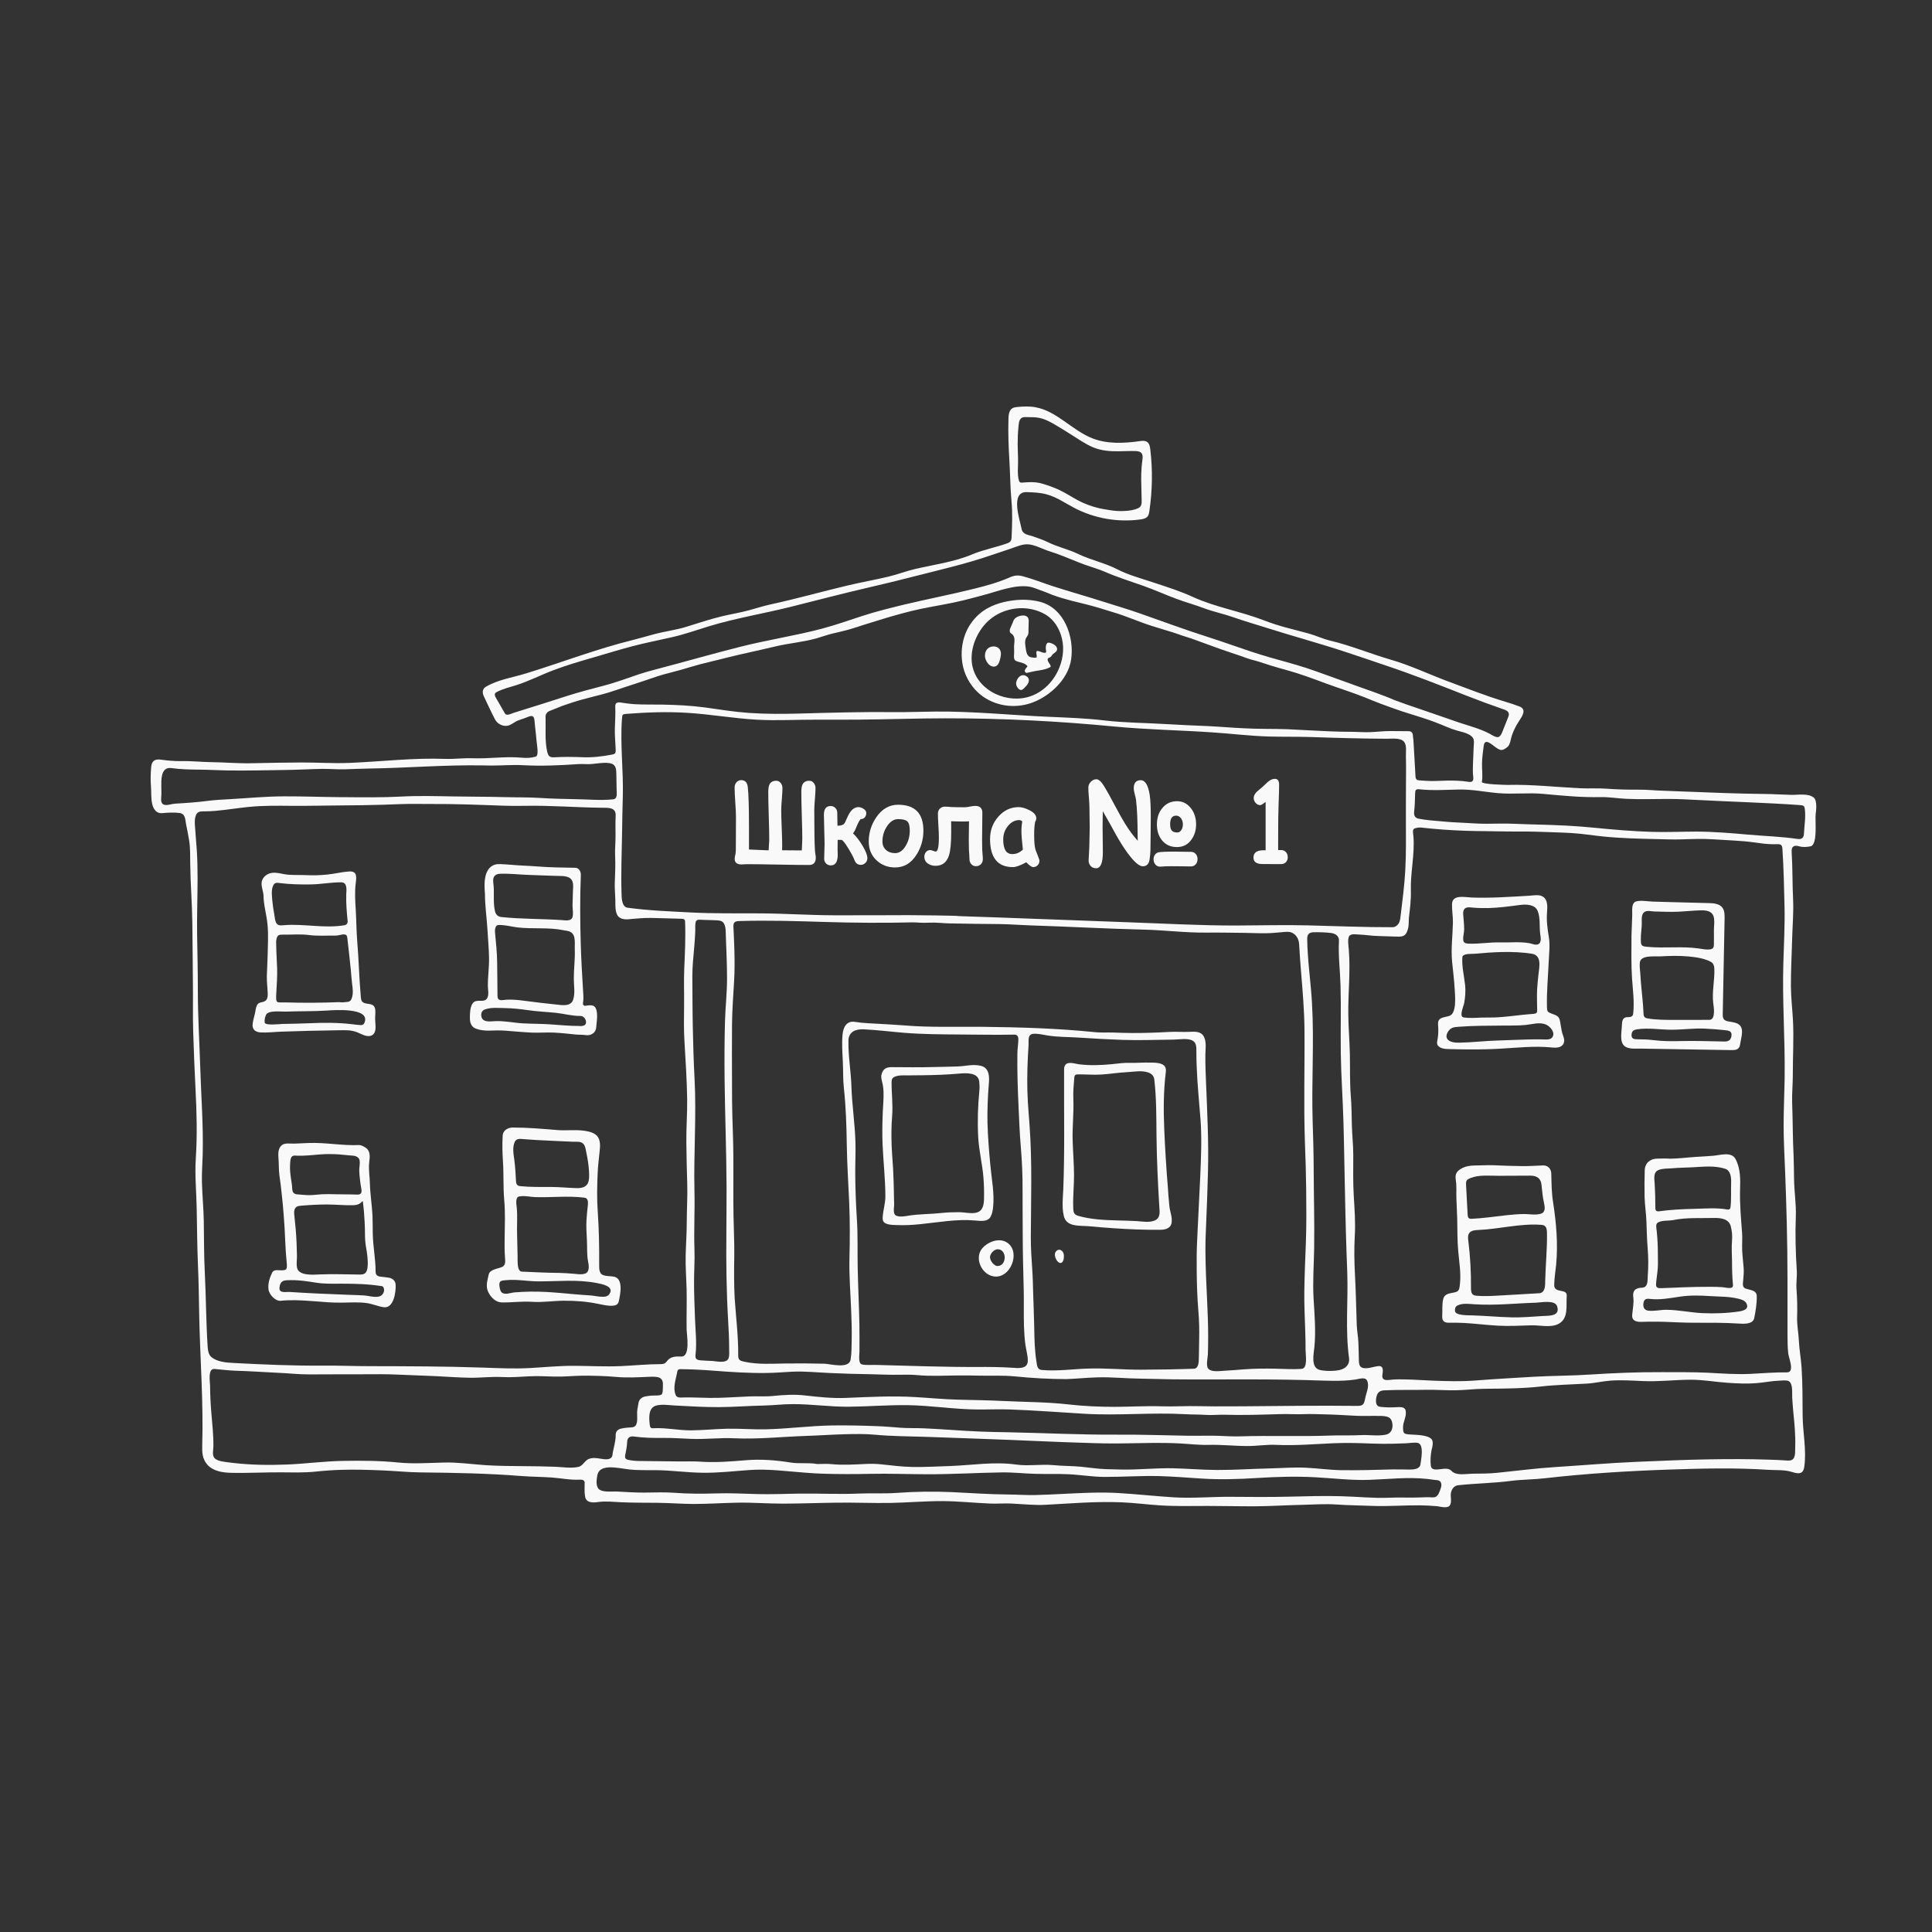 <?xml version="1.0" encoding="UTF-8"?> <!-- Generator: Adobe Illustrator 25.0.0, SVG Export Plug-In . SVG Version: 6.00 Build 0) --> <svg xmlns="http://www.w3.org/2000/svg" xmlns:xlink="http://www.w3.org/1999/xlink" id="Layer_1" x="0px" y="0px" viewBox="0 0 2834.6 2834.6" style="enable-background:new 0 0 2834.6 2834.6;" xml:space="preserve"><rect x="0" y="0" width="2834.6" height="2834.6" fill="#333333" stroke="none"/> <style type="text/css"> .st0{fill:#F9F9F9;} </style> <g> <g id="XMLID_1_"> <g> <path class="st0" d="M1467.5,954.1c2.1,4.6,0.6,10-0.6,14.6c-0.9,3.5-2.8,7.8-6.5,9c-3.2,1-6.7-0.2-9.1-2.4 c-3.5-3.2-6.1-8.3-6.2-13c0-5.3,2.2-10.7,7.4-12.8c1.7-0.7,3.6-1.1,5.5-1.1C1462.1,948.5,1465.8,950.5,1467.5,954.1z"></path> <path class="st0" d="M1537.8,942.9c0.5-0.1,1-0.1,1.6,0c4.1,0.8,9.7,3.3,11.2,7.5c1.6,4.5-2.4,6.7-5.4,9 c-1.6,1.3-2.2,3.1-3.7,4.4c-1.4,1.3-4.1,1.2-4.4,3.4c-0.4,3.5,3.2,6.4,4.3,9.4c0.7,2-0.8,2.4-2.2,3c-6,3-12.3,3.6-18.8,4.7 c-3.9,0.7-7.8,1.6-11.7,2.5c-1.6,0.4-3.3,1-4.5-0.7c-1.1-1.5-0.8-3.1,0.3-4.5c0.9-1.3,1.9-2.6,3.1-4.1c-3.3-4.1-8.1-5.1-12.6-6.3 c-2.4-0.7-5.7-1.3-6.7-4c-1-2.7-0.6-5.7-0.4-8.6c0.2-3.2-0.1-6.2-0.1-9.4c0-2.6,0.4-5.2,0.6-7.8c0.3-4.6-0.4-9.2-4.6-11.8 c-2.8-1.8-2.7-4.6-1.7-7.4c1.4-3.7,3.3-7.1,4.6-10.9c1.4-4.2,5.8-6.7,9.9-7.7c3.2-0.8,7.5-1,10.3,1.2c2.3,1.8,2.5,4.5,2.4,7.2 c-0.2,3.6-0.2,7.3-0.3,10.9c-0.1,2.9,0.4,6.2-0.9,8.9c-0.7,1.5-1.9,2.8-2.6,4.2c-0.8,1.5-1.3,3.2-1.4,5c-0.3,3.9,0.6,8,1.1,11.8 c0.5,3.4,1.2,7.3,3.9,9.8c1.3,1.2,2.9,1.7,4.6,1.9c1.7,0.3,5,0.9,6.6,0.3c2.1-0.8-0.6-6.7,0.4-8.8c0.5-1.1,1.4-1,2.6-0.8 c2.9,0.5,5.5,2.3,8.4,2.6c2.9,0.4,3.4-0.7,3.2-3c0-0.3-0.2-0.5-0.3-0.8C1534.1,951.2,1534,943.8,1537.8,942.9z"></path> <path class="st0" d="M1560.2,1838.4c1,2.6,0.8,5.5,0.5,8.3c0,0.4-0.1,0.7-0.2,1c-1.4,6.9-6.9,7.1-10.6,0.6 c-1.5-2.7-2.6-5.8-2.1-8.8c0.5-3.1,3.1-5.9,6.2-5.9C1556.7,1833.6,1559.2,1835.8,1560.2,1838.4z"></path> <path class="st0" d="M1261,1983.1c0,3.9-2.2,17.4,3.5,18.7c6.5,1.5,14,0.6,20.7,0.8c49.5,1.2,99.2,3.2,148.5,3 c17-0.1,34,0,50.9,1.1c8,0.5,22.7,2.6,23.3-9.3c0.4-8.1-2.3-16.2-3.4-24.1c-1.2-8.7-1.8-17.6-2.1-26.4c-0.6-17.9,0-35.8-0.4-53.8 c-0.7-28.2-1.5-56.4-1.5-84.6c0-20.8-0.3-41.6-0.2-62.5c0.1-21.4-0.8-42.2-2.6-63.6c-1.7-19.4-2.4-39-3.3-58.5 c-1.2-26.2-2.1-52.3-1.7-78.6c0.1-6.8,1.3-13.6,1.4-20.5c0-4.1-1.6-6.9-5.9-6.8c-26.6,0.5-53.3,0-79.9-0.2 c-27.3-0.2-54.6-0.3-81.8-2.5c-19.7-1.6-39.3-4.1-59-5.1c-12.1-0.6-22.5,3.5-22.7,16.7c-0.4,22.4,3.7,44.8,4.4,67.2 c0.9,27.3,5.1,54.4,5.9,81.6c0.4,15.5-0.4,30.9-0.3,46.4c0.1,22.2,1,44.4,2.4,66.6c1.6,23.8,0.7,47.7,1.2,71.5 c0.6,27.6,1.9,55.5,2.5,82.9c0.3,12.9,0,25.8,0.1,38.6C1261,1982.4,1261,1982.8,1261,1983.1z M2661.3,1170.4 c5,4.3,3.4,18.6,2.6,24.3c-1.1,8.6,3.3,44.9-7.5,47c-5.7,1.1-11.3,1.6-17-0.1c-7.4-2.1-11.2,0.6-10.7,8.1 c1.4,23.4,1,46.8,2.1,70.2c0.9,19.2-0.9,38.4-1.4,57.6c-0.6,23.2-1.9,46.4-1.8,69.6c0.1,16.6,2.1,33.1,3,49.6 c1.4,26.7-0.3,53.6-0.2,80.4c0,13.6-1.4,27.1-1,40.7c0.4,14.1,0.9,28.2,1,42.4c0.1,11.6,0.6,23.2,1.1,34.8 c0.4,11.5,0.6,23,0.7,34.5c0.2,18.5,3.3,37,2.6,55.5c-1,26.3-0.3,52.7,1.4,79c0.6,9.1-1.1,18.4-0.4,27.6 c1.1,13.5,1.3,27.1,0.9,40.5c-0.4,11.8,2,23.3,2.6,35.1c0.6,13,3,25.7,3.9,38.5c1.6,23.9,1.4,47.9,1.6,71.8 c0.3,24.4,5.9,50.4,2.4,74.6c-1.7,11.6-9,10.3-17.8,7.6c-11.7-3.6-23.1-2.4-35-3.2c-47.9-3.2-96.7-2-144.6-0.4 c-60.9,2.1-122.6,5.8-183.4,12.8c-16.3,1.9-32.8,1.7-49.1,3.8c-25.8,3.4-51.9,3.6-77.8,6.4c-5.7,0.6-9.2,5-10.5,10.3 c-1.6,6.1,1.6,13.2-1.6,18.9c-3.1,5.5-14.3,2.1-18.9,1.6c-8.6-0.8-17.2-1.2-25.8-1.3c-23.4-0.2-46.6,1.8-70,0.8 c-17.2-0.7-34.6-0.8-51.8-2c-16.9-1.2-33.8,0.1-50.7,0.5c-22.9,0.4-45.7,2-68.6,2.1c-23.1,0.1-46.2-0.5-69.3-0.5 c-23.7,0-47.4,0.7-71.1-0.9c-18.4-1.2-36.7-3.6-55.1-4.4c-37.3-1.6-74.7,1.6-111.9,3.6c-16.6,0.9-33.2-1-49.7-1.8 c-10.5-0.6-20.9,0.4-31.4,0c-23.4-0.9-46.7-3.5-70.1-3.6c-25.7-0.1-51.4,2.2-77.1,2.7c-26.3,0.4-52.6-0.8-78.9-0.4 c-26.3,0.3-52.6,1.4-78.9,1.4c-22,0-44-1.8-66-1.4c-21.5,0.4-43.3,1.9-64.7,1.9c-17.5-0.1-34.9-1.5-52.4-1.7 c-17.8-0.2-35.5,0-53.3-0.8c-11.2-0.5-22.5-1.9-33.7-0.4c-8.2,1.1-18.2,1.8-19.7-8.7c-0.9-6.1-0.6-13.6-0.5-19.7 c0-3.9-3.9-4.5-6.8-4.4c-13.9,0.8-27.5-2.1-41.2-3.1c-14.9-1.1-29.9-1-44.8-2.2c-49.3-3.9-98.7-4.8-148.1-5.3 c-19-0.2-38-2.3-57-3c-19.7-0.8-39.4-1.4-59.1-0.8c-12.5,0.4-25.4,1.3-37.7,2.6c-16,1.7-32.5,1.2-48.4,1.1 c-25.1-0.3-50.3,1.3-75.5,0.7c-12.5-0.3-26.5-2.2-35.2-12.2c-7.1-8.2-7.6-17.8-7.3-28.1c1.9-63.3-3.1-126.4-4.4-189.6 c-0.5-24.4-0.7-48.9-1.8-73.3c-1.2-28-1.4-56-1.9-84c-0.4-24.9-3-49.7-1.3-74.6c2.2-33.4,1.3-66.8-0.4-100.2 c-1.5-28.9-2.6-57.8-3.5-86.7c-0.7-23.7,0-47.4-0.4-71.2c-0.4-28.6-0.3-57.2-0.8-85.8c-0.3-14.3-0.7-28.6-1.5-42.8 c-0.8-15.1-1.4-30.2-1.6-45.4c-0.2-11.1,0.2-22.3-1.5-33.3c-1.3-8.2-3-16.3-4.6-24.5c-1.4-7-0.8-15.3-9.7-16.4 c-7.4-1-17.5-0.6-25,0.2c-8.8,0.9-13.2-5.7-15-13.5c-1.9-8.4-1.1-17.1-1.8-25.6c-0.8-9.5-0.5-19,0.3-28.4 c0.7-8.4,4.7-12.1,13.7-11c10,1.3,20,2.4,30.1,2.2c14.7-0.4,29.3,1.3,43.9,1.5c20.1,0.2,40.1,2.1,60.2,1.6 c24-0.6,48.1-0.9,72.1-1.1c23.7-0.1,47.5,1.6,71.3,0.6c46.4-1.9,93.2-7.6,139.6-5.9c13.6,0.5,27.2-1.4,40.8-0.9 c24.1,0.9,48.3-3.1,72.4-0.8c6.8,0.6,13.6,0.4,20.2-1.6c5-1.5,1.4-18.8,1.1-23.2c-0.7-9.3-2.1-18.6-2.8-27.9 c-0.7-9-2.9-10.2-11.3-6.6c-4.5,1.9-9.3,3.1-13.8,5c-4.3,1.8-7.9,5.1-12.2,6.7c-7.6,2.9-16.9-1.3-20.7-8.4 c-5.9-11.3-11.2-22.8-16.6-34.3c-2.7-5.8-1.7-11,3.1-13.8c18.2-10.7,39.4-13.5,59.3-19.7c52-16,102.6-35.6,155.5-48.7 c10.3-2.6,20.4-5.5,30.6-8.3c16.1-4.5,32.7-6.3,48.8-11.3c17.2-5.3,34.3-11.1,51.8-15.3c13.4-3.2,27-5.4,40.2-9 c10.4-2.8,21.4-6.4,32.3-8.7c37.2-8.1,74-18.5,111-27.3c20.5-4.9,41.2-8.5,61.6-13.4c13.1-3.1,25.7-8.1,38.8-11.1 c28-6.5,57.1-10.3,83.8-21.5c16.6-7,34.4-10.1,51.3-16.2c4.5-1.6,6.1-3.7,6.3-8.6c0.8-17.9,1.5-36-0.2-53.8 c-1.8-19.3-1.8-38.9-3-58.3c-1.3-20.8-2-41.6-1.4-62.4c0.2-5.5,0.9-12,5.6-14.9c2.2-1.4,4.9-1.7,7.5-2c8.8-0.8,17.8-1.2,26.5,0.4 c31.5,5.6,53.9,34.1,83.8,45.7c21.6,8.4,45.7,7.3,68.7,4.1c4-0.6,8.4-1.1,11.6,1.3c3.2,2.4,3.9,6.7,4.4,10.6 c3.6,30.2,3.1,60.9-1.4,91c-0.4,2.5-0.8,5.1-2.3,7.2c-2.4,3.2-6.8,4.2-10.7,4.7c-33.2,4.6-67.7-1.5-97.3-17 c-13.3-7-25.9-15.9-40.4-19.8c-9.4-2.6-19.3-2.9-29.1-3.3c-24.9-0.9-10,41.2-7.7,53.7c1.7,8.9,9.8,8.8,16.9,11.3 c7.3,2.5,14.6,5,21.6,8.4c14.4,7.1,30.3,10.5,44.7,17.4c18.6,9,39.2,13.1,57.6,22.6c16.5,8.5,36,13.6,53.6,19.5 c19.3,6.4,38.7,12.5,57.2,21c33.3,15.2,70.5,21.2,104.7,34.5c20.8,8.2,42.5,13,64,18.8c11,3,21.4,8,32.5,10.7 c30,7.1,58.8,19.2,88.4,27.8c29.8,8.6,56.9,21.8,85.8,32.5c27.4,10.1,54.6,20.9,82.6,29.3c7.1,2.1,14,4.4,20.9,7 c11.1,4.3,4.1,14.3-0.4,21.1c-4.5,6.8-8.2,14.1-10.8,21.8c-1.8,5.2-2.1,13.5-6.9,17c-7,5.2-9.1,5.3-16.6,0.2 c-5.4-3.7-16.1-14.7-17.7-2.4c-1.2,8.8-2.4,17.7-2.5,26.5c-0.2,9.3,1.3,17.3-0.2,26.5c-0.5,3.7,35.6,4.4,37.6,4.4 c35.3-0.9,70.9,3.2,106.1,4.9c13.2,0.6,26.5-0.3,39.8,0.7c15.9,1.2,31.9,1.5,48,1.4c11.1-0.1,22.2,1.2,33.4,1.5 c12.2,0.4,24.3,0.9,36.5,1.4c37.7,1.5,75.5,3,113.3,3.4c13,0.1,25.9,1,38.9,1.3C2637.8,1166.5,2653.1,1163.4,2661.3,1170.4z M2646.8,1222.1c0.6-11.7,2.7-23.4,1.2-35.1c-0.6-5.1-2.5-5.4-7.4-5.8c-49.2-3.5-98.7-4.8-148-7.4c-15.1-0.8-30.2-1.6-45.4-1.6 c-20.6,0-41.2,0.8-61.7-0.2c-12.5-0.6-25-2.8-37.5-2.5c-27.9,0.6-55.7-2.1-83.4-4.7c-22.1-2.1-44.3,0.8-66.4-1.1 c-19.5-1.7-38.7-5.8-58.4-5.3c-18.9,0.4-37.8,1.7-56.6-0.3c-6.2-0.7-6.8,0.8-7,6.9c-0.3,8.4-0.3,16.7-1.3,25.1 c-0.7,5.7,0.4,9.9,6.7,11.1c5.6,1,11.2,1.9,16.9,2.4c14.4,1.2,28.7,2.8,43.1,3.3c13.3,0.5,26.5,1.8,39.8,1.7 c13.9-0.2,27.8-0.5,41.7,0.1c11.3,0.5,22.6,0.8,33.9,1.1c27.8,0.7,55.2,1.9,82.8,4.7c27.7,2.8,55.4,5.1,83.2,6 c22.1,0.7,44.2-0.4,66.3-0.4c25.1,0.1,50.1,2.2,75,4.4c24.3,2.2,48.9,2.8,73,6.4C2645.2,1232,2646.6,1227.6,2646.8,1222.1z M2633.9,2122.3c0.3-8.1,0-16.3-0.5-24.4c-0.7-12.4-2.4-24.8-3.2-37.2c-0.2-3.4-0.5-6.7-0.7-10.1c-0.4-6,1.4-20.4-4.9-24.1 c-3.2-1.9-9.5-1-13-0.9c-11.5,0.4-22.7,2.7-34.1,3.7c-14.2,1.2-28.6,0.5-42.8-0.5c-18.2-1.2-36.2-4.6-54.5-4.5c-23,0.1-46,3-69,2 c-15.9-0.7-31.9-1.8-47.9-0.7c-11.7,0.8-23.2,3.7-34.9,4.4c-22.4,1.3-44.9,1.7-67.2,4.2c-27.3,3.1-55.7,3.1-83.1,3.4 c-14.3,0.1-28.5,2-42.8,2.2c-14.5,0.2-29.1-1-43.6-0.7c-20.3,0.5-40.6-0.3-60.9,0.8c-6.2,0.3-9.5,2.8-11.1,8.7 c-1.3,5.3-2.3,14.4,5,15.4c8.1,1.1,16.4,1,24.5,0.6c4.8-0.2,12.1-1,13.2,5.3c1.6,8.4-4.1,16.3-3.9,24.5c0.2,8.9,1,9.5,9.8,10.2 c7.3,0.6,14.6,0.4,21.9,2.1c10.9,2.5,13.6,6.2,11,17.4c-0.2,1.1-0.6,2.1-0.8,3.1c-1.4,7.5-2,15.1-1.2,22.8 c1.3,13.2,22.6-0.6,30.1,7.8c6.9,7.8,21.4,4.5,30.6,4.4c12.5-0.1,25-0.1,37.4-1.4c28.4-2.9,56.7-6.6,85.2-8.4 c39.3-2.5,78.6-5.9,118-7.6c35.9-1.5,71.7-3.1,107.6-3.7c29.2-0.5,58.5-0.5,87.8,0.5c7.9,0.3,15.7,0.5,23.6,1.1 c3.8,0.3,8.8,0.9,11.6-2.4C2634.6,2135.9,2633.7,2127.6,2633.9,2122.3z M2627.8,2007.1c0.4-6.7-3.6-16.8-4.1-21.2 c-0.9-8.4-1.1-16.9-1.1-25.4c-0.1-55.8,0.4-111.5-1.1-167.2c-0.6-24-1.4-48-2.3-72.1c-0.9-23.3-2.3-46.5-2.3-69.8 c0-21.7,1-43.3,1.4-64.9c0-2.2,0.1-4.5,0.1-6.7c0.7-55.7-3.6-111.4-1.9-167.1c0.8-27.9,2.4-55.8,1.7-83.8 c-0.7-27.9-1.2-55.8-3.1-83.7c-0.4-5.3-2.1-6.8-7.5-6.6c-6.9,0.2-13.8-0.1-20.6-0.9c-9-1.1-17.9-2.5-26.9-3.3 c-15.6-1.3-31.4-2-47.1-3c-15.1-1-30.2-0.4-45.3,0.1c-12.5,0.4-25.1-0.1-37.6-0.4c-26-0.6-52-1.2-77.8-3.8 c-15.7-1.6-31.2-4.2-47-5.1c-15.4-0.9-31.3-1.2-46.5-1.8c-16.1-0.7-32.2-0.2-48.4-0.5c-20-0.5-40.1-0.3-60.1-1 c-21.8-0.7-43.5-2.3-65.2-4.7c-3.4-0.4-6.9,0.4-9.6,1.3c-3.9,1.3-2,8.2-1.8,10.9c2.3,26.8-4.5,53.5-3.7,80.4 c0.4,13.4-1.3,26.2-2.8,39.2c-0.6,5.7,0.1,11.4-1.5,17c-2.4,8.3-5.2,11.2-13.5,11.2c-10,0-19.9-0.8-29.8-0.9 c-9.7-0.1-19.3-1.9-29-2.2c-3.9-0.1-9.8-1.3-13.1,1.4c-4,3.3-1.6,16.8-1.3,21.6c2.5,31.3-1.2,62.7-0.8,94.1 c0.2,19.5,1.9,39,2.3,58.5c0.4,20.6-0.2,41.2,1.4,61.7c1.1,13.7,1.2,27.4,1.5,41.1c0.3,15.2,2.1,30.3,2.1,45.4 c0,19.8-0.5,39.6,0.7,59.4c1.2,19.7,2.7,39.4,1.5,59.2c-1.1,18.9-0.7,38,0.3,57c1.3,24.4,1.8,48.9,2.6,73.3 c0.3,8.6,2,17.1,2.4,25.7c0.5,8.7,0.4,17.4,0.7,26.2c0.2,5.1,0.5,10.2,6.3,11.4c7.4,1.5,15.3-2.2,22.6-2.8 c8-0.7,6.3,8.1,5.6,13.2c-1.3,10.1,10,6.9,16.1,6.5c6.3-0.4,12.7-0.2,19-0.1c13.2,0.3,26.4,1.3,39.7,1.8 c20.2,0.7,40.5,1.4,60.7-0.2c0.6,0,1.1-0.1,1.7-0.1c27.9-2.2,55.9-3.7,83.9-5.4c27.4-1.6,55-1.4,82.4-3.2 c35.6-2.3,71.3-3.8,106.9-3.6c22.1,0.1,44.2-0.2,66.3,0.8c21.3,1.1,42.5,2.8,63.9,1.7c17.7-0.9,35.7-2.4,53.3-2.2 C2626,2013.4,2627.6,2010.8,2627.8,2007.1z M2213.1,1051.4c2.2-5.4-0.9-8.5-5.8-10.2c-19.1-6.6-38.1-13.6-56.9-21 c-38.3-15.1-76.4-30.1-115.4-43.2c-20-6.8-40-13.6-60-20.2c-38.9-12.9-78.6-23.5-117.7-36c-16.1-5.1-32.6-9.8-48.4-15.4 c-13.9-4.9-28.5-7.8-42.3-13c-12.9-4.9-26.3-8.5-39.2-13.3c-17-6.2-33.5-13.8-50.6-19.8c-18.5-6.6-37.3-12.3-55.3-20.2 c-9.7-4.2-20-7.1-29.9-10.6c-3.2-1.2-6.4-2.4-9.7-3.7c-13.9-5.5-27.8-11.6-42.1-16c-9.9-3-19-8.5-29.4-10c-9.3-1.3-18.4,3.1-27,6 c-9.5,3.2-19.1,6.4-28.6,9.6c-38.6,13.3-78.2,22.2-117.7,32.3c-18.8,4.8-37.6,9.5-56.5,13.8c-40.4,9.3-80.5,19.8-120.8,29.9 c-39.7,9.9-80.3,16.5-119.5,28.4c-18.1,5.5-35.6,11.8-54,16c-19.5,4.5-39.5,8.3-58.7,13.4c-19.2,5-38.2,11-57.3,16.5 c-19.6,5.6-39.2,11.4-58.3,18.6c-18.4,6.9-35.9,16.1-54.7,22c-9.9,3.1-20.1,5.4-29.2,10.4c-3,1.7-2.4,4.8-0.9,7.4 c4.4,7.8,9,15.5,13.4,23.3c2.6,4.7,8.9,0.7,12.6-0.4c1.7-0.5,3.4-1,5.1-1.6c24.5-7.5,48.9-15.4,73.3-23.2 c17.8-5.7,35.8-10.4,53.8-15.1c17.9-4.6,35.3-11.2,52.8-17.1c7.8-2.6,15.7-4.7,23.6-6.8c1.6-0.4,3.3-0.9,4.9-1.3 c40-10.5,79.8-22,120-32.1c19.8-5,39.8-9,59.8-13.1c20-4.1,40-8.1,59.7-13.4c19.8-5.3,39.2-12.1,58.7-18.5 c19.6-6.4,39.7-11.4,59.8-16.3c35-8.4,70.4-15.2,105.3-23.9c17.7-4.4,35.3-9.3,52-16.7c6.6-2.9,12.2-3.2,18.8-1.4 c15,4,29.3,9.8,44.1,14.6c25.5,8.2,51.2,15.4,76.8,23.6c17,5.4,33.9,10.4,50.8,16.3c32.1,11.2,64,23.2,96.4,33.5 c12.4,3.9,24.8,8.2,37.1,12.4c19.2,6.7,38.5,13.3,58.1,18.9c2.6,0.7,5.2,1.5,7.9,2.2c0.2,0,0.4,0.1,0.6,0.2 c19.7,5.5,39.3,10.8,58.5,17.8c19.6,7.1,39.3,14,58.9,21.2c18.8,6.9,38.2,13.1,56.5,21.2c11.9,4.4,23.9,8.6,36,12.6 c19.1,6.4,38.1,13.3,57.1,19.7c15.1,5.1,31.1,9.1,45.2,16.4c3.9,2,7.5,4.9,12,5.4c5.2,0.6,7.7-8.8,9.3-12.5 C2208.6,1063.1,2210.7,1057.2,2213.1,1051.4z M2162.4,1091.4c0.2-3.1,0.4-5.9-1.3-8.7c-1.5-2.3-3.8-4-6.2-5.2 c-5-2.7-10.6-3.8-16.1-5.3c-5.6-1.6-11.1-3.5-16.4-5.8c-11.9-5.1-24.1-9.7-36.4-13.6c-10.1-3.2-20.3-6.3-30.4-9.6 c-9.7-3.2-19.2-6.9-28.8-10.3c-8.1-2.9-16.1-6.4-24.1-9.6c-18.8-7.5-38.2-13.5-57.2-20.5c-19.2-7.1-38.3-14.3-58-19.7 c-7.4-2-15-4.2-22.3-6.4c-6.1-1.9-12.2-3.9-18.3-5.9c-5.5-1.8-11.3-2.9-16.8-4.9c-7.9-2.9-15.9-5.6-23.8-8.2 c-19.6-6.5-38.9-14-58.4-20.9c-4.6-1.7-9.4-2.8-14-4.5c-19.1-7-39-11.7-58.1-18.8c-4.8-1.8-9.5-3.6-14.3-5.4 c-9.4-3.6-18.9-7.1-28.6-9.9c-9.4-2.8-18.7-6-28.1-8.5c-5.9-1.6-11.7-3.2-17.7-4.6c-9.8-2.3-19.6-4.8-29.3-7.7 c-4.8-1.5-9.6-3-14.3-4.8c-4.5-1.6-8.8-3.8-13.2-5.2c-7-2.3-13.7-5.8-21-6.8c-8.8-1.2-17.6-0.3-26.2,1.5 c-10.6,2.2-20.8,5.3-31.2,8.5c-7.7,2.3-15.4,4.2-23.1,6.3c-10.1,2.7-20.2,5.2-30.3,7.3c-20.2,4.2-40.6,7.2-60.6,12.1 c-10.1,2.5-20.1,5.2-30.1,8.1c-2.7,0.8-5.5,1.6-8.2,2.4c-10.1,3-20.1,6.1-30.2,9.3c-8,2.5-15.9,5.3-24,7.6s-16.3,4-24.5,6 c-7.8,1.9-15.3,4.7-23,6.9c-19.7,5.5-40.2,7.1-60.1,11.8c-7.2,1.7-14.4,3.4-21.6,5c-20.4,4.5-40.7,9.1-60.9,14.3 c-9.5,2.4-19,4.5-28.4,7c-9.4,2.6-18.7,5.4-28,8.1c-8.8,2.5-17.8,4.6-26.6,7.1c-9.7,2.8-19.2,6.4-28.8,9.5 c-9.4,3.1-18.9,6.1-28.3,9.3c-7.8,2.6-15.6,5.3-23.4,7.7c-7.3,2.2-14.8,4-22.2,5.9c-10,2.5-20.1,5.2-30,8.4 c-4.9,1.6-9.8,3.3-14.7,5c-6.2,2.3-12.3,5.1-18.5,7.4c-3.7,1.3-6.2,4.8-6,8.8c0.1,1.3,0.1,2.5,0.1,3.8c0.3,15.2-1.1,31,2.1,46 c1.5,6.9,3.1,9.8,10.4,9.4c13.8-0.8,27.6-0.7,41.4-0.1c14.5,0.6,29-1.1,43.2-3.8c4.8-0.9,5.9-1.8,5.7-7.1 c-0.3-10.5-1.5-20.7-1.2-31.2c0.3-10.8,1.1-21.5,0.6-32.3c-0.2-5.9,3.5-6.6,8.3-5.8c6.8,1,13.6,2,20.5,2.4 c13.5,0.8,27.3,0.3,40.5,0.6c20.9,0.4,41.8,1.4,62.5,4.2c21.4,3,42.8,6.5,64.5,8c24.9,1.7,49.9,1.6,74.8,0.9 c46-1.3,92.3-2.6,138.1-2.1c20.2,0.2,40.3-0.6,60.4-0.8c55.7-0.5,111.1,5.3,166.7,7.7c27.2,1.2,54.1,2.1,81.2,5.3 c29.5,3.5,59.7,3.5,89.1,5.3c20.7,1.3,41.6,2.1,62.3,3c7.8,0.3,15.6,0.9,23.4,1.4c20.7,1.5,41.4,2.6,62,2.7 c10.6,0.1,21.2,0.1,31.8,0.5c10.3,0.4,20.6,1.2,31,1.6c20.8,1.1,41.7,2.2,62.5,2.2c9.4,0,18.8,0.9,28.2,0.5 c9.7-0.4,19.4-1.6,29.2-1.6c8.8-0.1,17.8,0.3,26.5,0.2c4.2-0.1,6.1,1.7,6.7,5.4c0,2.3,0.6,4.8,0.8,7.1c0.2,2.3,0.3,4.6,0.4,6.9 c0.3,5,0.6,10,0.9,15c0.6,10.1,1.1,20.2,1.7,30.3c0.1,1.9,0.1,4.4,1.4,5.9c1.2,1.4,3.3,1.5,5.1,1.6c2.9,0.1,5.8,0.4,8.7,0.6 c10.3,0.8,20.4-0.1,30.7-0.3c10.5-0.2,21,0.1,31.4,1.7c2.5,0.4,5.7,0.7,7-1.8c0.1-0.2,0.2-0.4,0.3-0.7c0.9-2.8-0.1-5.9-0.2-8.8 c-0.1-3.2-0.2-6.3-0.1-9.5c0.1-6.2,0.4-12.4,0.7-18.6C2161.8,1101.9,2162.1,1096.6,2162.4,1091.4z M2111.4,2189.9 c1.8-4.3,5.1-10.9,2.3-15.4c-2.1-3.5-7.1-2.8-10.5-3.4c-3.3-0.5-6.7-1-10-1.3c-27.9-2.9-55.9,0.4-83.7,1.4 c-26.8,1-53.6-2.4-80-3.8c-28.2-1.5-56.5-0.7-84.7,1.1c-27.4,1.7-54.8,2.6-82.2,0.8c-20.5-1.3-40.9-3-61.5-3.6 c-26.8-0.7-53.6,1.3-80.4,1.2c-17.7,0-35.2-3.1-52.9-3.9c-16.2-0.8-32.3-0.1-48.5-0.6c-16.2-0.4-32.3-2.3-48.6-2.1 c-0.3,0-0.6,0-0.8,0c-37,0.5-73.9,2.9-111,2.7c-27.4-0.1-54.9-1.2-82.3-0.6c-23,0.5-46.1,0.5-69.1-0.2c-8.7-0.3-17.3-0.8-26-1.5 c-27.1-2-54.9-5.9-82.1-3.9c-22.9,1.7-45.9,4.3-69,4c-23.1-0.3-46-3.7-69-3.8c-10.2,0-20.5,0.1-30.7-0.4 c-10-0.4-19.4-2.8-29.3-3.5c-10.5-0.8-23-0.3-25.1,11.9c-1,5.6-2,12.8,0.9,18c4.1,7.3,20.3,5,27.2,5.3c13.6,0.7,27.3,1.7,41,1.6 c14.1,0,28.2-0.8,42.4,0.2c20.9,1.6,41.7,1.7,62.6,1c20.4-0.7,41.4,0.5,61.6,1c20.1,0.5,40.2-0.4,60.3-0.7 c29.7-0.4,59.3,1.2,88.9-0.1c17.9-0.8,35.8,0.4,53.7-0.9c27.3-2,54.2-2.4,81.5-1.2c27.7,1.3,55.3,3.3,83,3.5 c13.1,0.1,26.2,1.1,39.3,0.8c13.7-0.3,27.4-1,41.2-1.7c26.6-1.3,53.3-2.8,79.9-1.3c27.7,1.6,55.3,4.7,82.9,6.4c0,0,0.1,0,0.1,0 c27.5,1.6,55.4-1,82.9-0.8c28.2,0.2,56.5,0.5,84.7-0.2c25.5-0.6,51.1-1.4,76.7-0.7c24.1,0.6,48.2,3.3,72.1,2.2 c14.9-0.7,29.8,0.3,44.7-0.4c5-0.2,9.9-0.5,14.8-0.2c3.8,0.2,7.9,0.7,10.3-2.9C2110.1,2193,2110.7,2191.6,2111.4,2189.9z M2085.7,2136.6c0.5-5.4,1.6-18.5-6.1-19.7c-5.3-0.8-11.7,0.5-17,0.7c-6.1,0.3-12.1,0.5-18.2,0.6c-10.4,0.2-20.8,0.2-31.2-0.2 c-18.9-0.8-37.8-1.3-56.7-0.5c-27.9,1.2-55.8,3.7-83.8,2.4c-14.1-0.7-28.1,1.7-42.2,1.7c-19.1,0-38.1-2.2-57.2-1.7 c-14.3,0.4-28-1.4-42.3-2.1c-12.7-0.7-25.3-0.8-38-0.8c-24.8,0.2-49.6,1.2-74.3,0.7c-5.1-0.1-10.2-0.2-15.3-0.4 c-55.7-1.5-111.2-4.6-166.9-6.4c-26.1-0.9-52.1-1.9-78.2-2.8c-24.7-0.8-49.9-0.8-74.3-3.1c-14.9-1.4-30-1.1-45-0.7 c-18.3,0.5-36.6,1.8-54.9,2.4c-35.6,1.1-71.2,5.2-106.8,3.5c-21.1-1-42.3,1.8-63.5,0.9c-13.3-0.6-26.6-1.5-40-1.4 c-14.7,0.2-29.5-0.1-44.1-2.1c-5.6-0.8-9.2,2.1-9.5,7.4c-0.3,6.6-1.4,12.9-2.8,19.4c-1,4.8,0.2,6.7,4.9,7.6 c4.2,0.9,8.6,1.4,12.9,1.5c20.7,0.3,41.3,0.5,62,0.7c10,0.1,20-0.4,30,0.3c22.4,1.6,44.8-0.2,67.2-2.1c21.9-1.8,44-0.1,65.6,3.4 c12.9,2.1,26.1-0.2,39.1,2.2c6.8,0,13.7-0.6,20.4,0.1c16.8,1.7,33.7,0.6,50.5-0.2c7.7-0.4,15.1-0.3,22.7,0.5 c15.4,1.6,30.9,3.7,46.3,3.9c18.5,0.3,37-0.8,55.4-1.4c32.3-1.2,64.3-6.7,96.7-2.1c18,2.5,36.3-0.9,54.5,0.8 c13.2,1.3,26.6,1.1,39.9,2.3c12.4,1.2,24.8,3.2,37.3,3.6c7.9,0.2,15.7,0.5,23.6,0.6c24.7,0.4,49.3-2.4,74.1-1.9 c21.7,0.5,43.4,2.4,65.1,2.5c25.9,0.1,51.8-1.7,77.8-2.3c17.5-0.4,35-1.9,52.5-1c17.1,0.8,34.5,3.3,51.5,3.6 c25.2,0.3,50.3-0.3,75.4-1.1c8.5-0.2,16.8,0.2,25.3,0.2c5.6,0,14.4-0.4,15.9-7.2C2084.6,2144.8,2085.3,2140.7,2085.7,2136.6z M2062.8,1152.2c0.1-14.1,0.3-28.3-0.1-42.4c-0.2-6.4,1.7-16.6-3-21.8c-5.2-5.8-18.2-4.1-25.1-4.1c-36.7-0.2-73.4-1.2-110.1-2.5 c-20.9-0.7-41.9-0.2-62.9-0.8c-27.9-0.8-55.6-4.3-83.4-6.1c-47.5-3.2-95.2-4-142.6-8.5c-82.8-8-165.5-12.2-248.6-12.1 c-41.8,0-83.5,1.6-125.3,1.9c-20.6,0.1-41.1,0.2-61.7,0.1c-30-0.2-60,1.7-89.9,0c-34.3-1.9-68.2-8.1-102.5-10.1 c-29.2-1.8-58.4-0.7-87.5,1.5c-7.3,0.6-7,0.5-7.6,8c-2.7,37.3,2.3,75.8,1.3,113c-0.5,17.8-0.9,35.7-1.1,53.5 c-0.4,29.5-1.8,59.1-0.8,88.6c0.2,6,0.1,17.1,6.3,20.6c1.1,0.6,2.3,0.8,3.5,0.9c30.1,4.1,60.5,5.2,90.8,6.8 c34.7,1.8,69,1.2,103.7,1.4c35.9,0.2,71.7,2.7,107.5,2.8c36.6,0.2,73.1-0.2,109.7-0.2c6.1,0,73.4,0.6,73.4,1.4 c83.4,2.7,166.7,6.2,250,9.1c52.7,1.8,105.6,4.9,158.4,4.7c34.6-0.1,69.3-1.1,103.9-0.2c41.3,1,82.7,2.8,124,2.7 c4.5,0,8.3-3.5,10-7.5c1.1-2.7,1.5-5.7,1.8-8.7c2.6-22.3,5.7-44.7,6.9-67.1c1.4-25.5,0.9-51.5,0.9-76.7c0-5.7,0-11.5,0-17.2 C2062.7,1172.8,2062.8,1162.5,2062.8,1152.2z M2032.5,2105.1c8.2-1.4,11.4-8.2,10.4-16.3c-0.5-3.9-2.1-7.4-4.9-9 c-4.4-2.5-10.1-2.3-15-2.4c-11.4-0.2-23.1,0.4-34.3-0.2c-15.2-0.8-30.5-1.8-45.8-2.1c-9.8-0.2-19.5-0.7-29.2-0.3 c-12.1,0.5-24.3-0.4-36.4,0c-26.9,0.8-53.5,1.7-80.4,0.9c-9.3-0.3-18.6,0.9-27.9,0.2c-10-0.7-20.1-0.4-30.1-1 c-49.1-2.8-98.2,2.3-147.3-0.6c-37-2.2-74-5.1-111-6.4c-15.4-0.5-30.8,0.2-46.2,0.1c-34.5-0.2-68.9-6-103.5-6.4 c-28.2-0.3-56.4,2-84.6,2.3c-27.4,0.4-54.7-3.8-82.1-3.8c-14.6-0.1-29.2,1.8-43.8,2.1c-21.8,0.4-43.5,2.2-65.3,2.3 c-21.9,0.1-43.8-1.2-65.7-2.4c-8.6-0.5-17.1-2-25.8-0.1c-12.9,2.8-11.6,18.9-10.1,29.6c0.6,4.3,2.9,4,7,3.8 c17.8-0.7,35.4,3.3,53.2,3.2c17.9-0.1,35.8-2.1,53.7-2.4c18.3-0.3,36.5,1.2,54.8,0.9c33-0.6,65.7-5.2,98.7-5.7 c21.7-0.3,43.6,0.2,65,1c12,0.4,23.9,1.5,35.9,2.4c11.2,0.8,22.3,0.3,33.5,0.8c27.9,1.2,55.7,3.7,83.5,4.8 c11.9,0.5,23.8,0.7,35.7,0.9c55.4,1,111,4,166.2,3.6c33.8-0.2,67.8,1,101.6,1.6c15.1,0.3,30.3-0.4,45.4,0.1 c10.4,0.4,20.8,1.1,31.2,0.8c44.5-1.4,89.1,0.5,133.5-1.2c14.6-0.6,29.2,0.2,43.8-0.6C2008.3,2104.9,2020.4,2107.2,2032.5,2105.1 z M2003,2051.5c1.5-8.1,6.5-17.4,2.9-25.6c-0.7-1.6-1.9-2.8-3.8-3.3c-4.2-1.1-9.7,0.9-13.9,1.5c-5.5,0.8-11,1.2-16.5,1.5 c-10.2,0.5-20.7,0.3-30.6,0c-35.3-1.3-70.6-1.7-105.8-1.8c-38.9-0.1-77.9,0.4-116.8-0.1c-15.4-0.2-30.8-0.8-46.2-1 c-20.4-0.2-40.7-2.4-61.1-1.9c-15.5,0.4-31,2-46.5,2.6c-25.4,0-50.5-1.5-75.8-4c-17.4-1.7-34.7-0.7-52.2-1.1 c-11.6-0.3-23.2-0.3-34.8-0.2c-18.5,0.2-36.9,1.2-55.4-0.5c-8.5-0.8-17.1-0.8-25.7-0.6c-15,0.4-30-0.6-45.1-0.8 c-19.1-0.2-38.2-0.9-57.3-1.7c-18.6-0.8-37-2.8-55.6-2c-12.6,0.6-25.1,1.8-37.7,1.9c-26.1,0.4-52.8-1.4-78.8-3.4 c-16.1-1.2-32.1-2.1-48.2-2.2c-2.6,0-4,1-4.4,3.6c-1.9,11.2-6.9,23-2.4,34.2c1.6,4,5.3,3.9,9.2,3.8c17.7-0.6,35.4,1,53.1,0.5 c15.4-0.4,30.7-1.5,46.1-2.1c11.6-0.5,23.4,0.5,35-0.7c15.2-1.6,31.3-2.5,46.5-0.7c19.8,2.2,39.7,4.4,59.6,3.6 c34.3-1.4,68.3-3.3,102.6-1.2c21,1.2,42,3.3,63.1,3.8c21.8,0.5,43.6,0.8,65.4,1.9c31.7,1.6,63.8,1.4,95.4,5 c22.8,2.6,45.6,3.6,68.5,3.6c22.8-0.1,45.5-1.5,68.2-0.8c18.4,0.6,36.8-0.7,55.2-0.2c7.6,0.2,15.2,0.3,22.8,0.3 c13.8,0,27.6,0,41.5-0.1c55.9-0.4,111.8-1.3,167.7-0.6C2000.4,2063,2001.5,2059.4,2003,2051.5z M1965.7,2010 c8.6-2,14.9-8.1,13.6-17.4c-5.7-41.3-1.2-83.2-2.6-124.8c-0.1-2.9-0.2-5.8-0.3-8.7c-0.3-7.2-0.6-14.4-0.8-21.7 c-1.5-42.5-2.2-84.9-3.1-127.4c-0.4-21.2-0.8-42.5-1.4-63.7c-0.9-33.3-3.4-66.6-3.9-100c-0.5-33.5,0.6-67-0.4-100.5 c-0.6-21.8-3.5-43.6-2.3-65.4c0.4-7.3-5.4-10.8-11.9-11.6c-8.5-1-17.4-1.2-26-1c-6,0.2-8.8,3.5-8.7,9.6c0.4,31.3,5.2,62.4,7,93.7 c3.4,58.1-0.8,116,1,174c0.7,22.5,1.4,45.1,1.5,67.7c0.1,39.6,1.3,79.2,0.7,118.9c-0.4,24.9-2.3,49.4-0.8,74.4 c1.4,23.1,3.4,46.7,1.2,69.8c-0.9,9.7-5.9,30.6,7.7,34C1944.1,2011.9,1957.7,2011.9,1965.7,2010z M1916,1822.2 c0.9-26.2,0.7-52.4,0.4-78.6c-0.3-22.1-0.9-44.1-1.8-66.2c-2-55.6-0.2-111.3-0.7-167c-0.1-14-0.8-27.9-1.7-41.9 c-1.8-27.6-4.7-55.2-6.1-82.8c-0.3-6.8-3.5-13.7-9.8-16.9c-5.1-2.7-11.2-1.4-16.7-1c-6.9,0.6-13.9,1.3-20.8,1.4 c-10.8,0.3-21.6-0.4-32.4-0.5c-18.5-0.2-37.4-0.6-55.7-0.4c-31.2,0.4-62.1-3.7-93.2-4.4c-55.4-1.3-110.7-4.5-166.1-6.2 c-14.8-0.5-29.7-1.7-44.5-1.9c-24.6-0.3-49.2-0.4-73.8-1c-9.5-0.2-19-1.5-28.4-1.1c-6.3,0.3-12.5,0.3-18.7-0.2 c-2.7-0.2-5.4-0.2-8.1-0.2c-42.3,1-85,0.7-127.3-0.6c-41.6-1.3-83.3-2.6-124.9-1.4c-8,0.2-10,1.7-9.6,9.5 c0.6,11.4,1.1,22.8,1.4,34.2c0.4,14.7,0.4,29.4-0.4,44.1c-1.3,21.2-2.8,42.3-3.1,63.5c-0.3,28.5,0,57.1,0,85.6 c0,9.6,0,19.1,0.1,28.7c0.3,27.7,1.9,55.4,1.9,83.1c0.1,28-0.3,56.1,0.2,84.1c0.3,19.7,1.4,39.2,1.1,58.9 c-0.3,20.6-0.5,41.2,0.6,61.7c1.9,27.8,5.4,55.6,5.2,83.5c-0.1,7.7,2.9,8.4,10,9.9c19.1,4,38.8,2.7,58.2,2.4 c19.4-0.3,38.8-0.2,58.2,0.3c9.3,0.3,36.1,8.1,38.5-6c1.6-9.5,1.3-19.1,1.6-28.7c0.3-14.7-0.2-29.4-0.8-44.1 c-1-25.2-3.1-50.4-2.5-75.7c0.7-27.7,0.8-55.1-0.4-82.8c-1.2-27.9-3.1-55.7-3.5-83.6c-0.4-28-1.3-56.1-4.3-83.9 c-1.4-12.7-0.9-25.4-1.5-38.1c-0.6-13.4-1.7-26.8-0.4-40.2c1-10.8,6.1-20.5,18.4-18.4c12.1,2,24.3,2.1,36.5,2.9 c12.1,0.8,24.2,1.3,36.2,2.3c37.6,3.1,75.3,1.6,112.9,2c55.6,0.6,111.3,2.2,166.7,7.9c8.8,0.9,17.5,0.2,26.3,0.5 c9.3,0.3,18.5,0.7,27.8,0.7c18.2,0.1,36.8-0.6,54.8-1.6c9.8-0.6,19.5,0.4,29.3-0.1c6.5-0.3,15.5-1,19.9,5 c5.9,8,3.5,19.6,3.5,28.8c-0.1,13.8,0.4,27.5,1,41.3c1.8,43.8,4,87.1,2.8,130.9c-0.7,24-1.4,47.9-2.5,71.9 c-0.7,14.8-1.3,29.7-1.2,44.6c0.2,24.1,1.3,48.3,2.5,72.4c0.8,17.2,1.5,34.3,1.5,51.5c0,8.9-0.1,17.8-0.4,26.6 c-0.2,4.9-3.1,17,0.5,21.1c5,5.6,17.2,3.4,23.6,3.1c9.4-0.4,18.8-1.3,28.2-2c15.4-1.2,31.1-1.3,46.6-1 c12.9,0.2,25.9,1.3,38.8,0.2c9.2-0.8,5.6-21.2,5.6-27.8c0.1-9.5-0.2-19.1-0.5-28.6c-0.6-19.3-1.6-38.6-1.3-57.9 C1914,1870,1915.1,1846.1,1916,1822.2z M1761,1725.6c1.2-27.5,2.4-55.2,0.4-82.7c-1.9-25.7-4.7-51.7-5.6-77.3 c-0.3-7.9-0.6-15.7-0.5-23.6c0.1-5.4,0-11.9-5.2-15c-7-4.3-20.4-1.8-28.2-1.7c-25.1,0.2-50.1,1.3-75.1,0.4 c-21.5-0.8-43.1-1.9-64.6-3.4c-15.2-1-30.4-0.6-45.5-3.1c-6.9-1.1-13.4-2.9-20.5-2.4c-9,0.6-6.7,10.1-7.1,16.4 c-0.4,5.6-0.7,11.2-1,16.8c-1.1,22.4-1.4,44.9,0,67.4c0.6,10.4,1.5,20.8,2.3,31.3c0.1,0.6,0.1,1.1,0.1,1.7 c4.1,55,2.1,110.6,1.9,165.5c0,15.7,1,30.9,2.1,46.6c0.8,11.1,1,22.2,1.3,33.3c0.5,17.4,1.3,34.7,1.6,52.1 c0.3,16.8,0.6,33.5,3.3,50.1c0.8,5.2,1.1,11.4,7.5,12c23.3,2.1,46.4-1.5,69.6-2.1c25.5-0.7,51,1.8,76.5,1.7 c25.8-0.1,51.5-0.5,77.3-1.4c6.9-0.2,7.2-9.6,7.3-14.6c0.3-9.7,0.3-19.4,0.5-29.1c0.3-13.8,0-27.6-1.2-41.4 c-1.6-19.2-2.2-38.1-2.4-57.4c-0.2-15.8-0.1-31.5,0.7-47.3C1758.1,1787.5,1759.4,1756.5,1761,1725.6z M1676.1,674.9 c0.4-3.1,0.8-6.3-0.7-9.1c-1.7-3.2-5.7-3.9-8.8-4c-8.3-0.3-16.7,0.2-25.1,0.3c-13,0.2-25.9-0.8-38-5.9 c-11.3-4.8-21.5-12.1-31.8-18.5c-7.2-4.5-14.3-9.1-21.7-13.4c-7.8-4.6-15.9-9.2-24.8-11.1c-5.6-1.2-11.5-1.2-17.2-1.2 c-2.9,0-6.6-0.5-9.1,1.2c-4,2.6-4.2,8.6-4.6,12.8c-0.9,8.5-1.2,17-1.2,25.5c0,8.9,0.7,17.7,0.6,26.6c-0.1,8.5-1.1,17.2,0.9,25.5 c1.1,4.7,2.5,4.7,6.2,4.4c9.6-0.8,18.6-1.2,27.9,1.5c8.8,2.5,17.6,5.7,25.8,9.5c9.3,4.4,18,10.2,27.1,15.1 c9.2,4.9,19,8.6,29.2,11.1c5.6,1.4,11.3,2.2,17.1,3.2c7.6,1.3,14.4,1.7,22,1.3c7-0.4,14.2-1.2,20.6-4.4c4.8-2.5,4.6-7.6,4.5-12.4 c0-4.3-0.2-8.5-0.3-12.8c-0.3-11.3-0.7-22.6,0.2-33.8C1675.2,682.3,1675.6,678.6,1676.1,674.9z M1069,1992.6 c1.5-4.5,0.7-9.6,0.8-14.2c0-13.7-0.7-27.3-1.5-41c-2.5-42.3-3-84.7-2.6-127c0-22.3,0.4-44.7,0.3-67c0-0.1,0-0.1,0-0.1 c-0.1-28.1-0.7-56.1-1.4-84.2c-0.6-25.2-1.2-50.5-1.5-75.7c-0.3-28.3-0.2-56.7,0.6-85.1c0.6-20.8,3-41.5,3-62.4 c0-21.1-1-42.2-1.8-63.3c-0.2-6,0.2-12.6-2.9-17.9c-2.4-4.2-7.5-4.3-11.8-4.5c-6.5-0.2-13-0.4-19.4-0.6 c-3.5-0.1-8.8-1.4-10.1,3.1c-1.1,4-0.4,9.4-0.6,13.6c-0.4,8.4-0.9,16.9-1.7,25.3c-1.2,13.4-2.6,26.8-2.6,40.2 c0,12.3,0.1,24.5,0.2,36.8c0,13.3,0.3,26.5,0.5,39.8c0.5,24.5,1.2,49,2.5,73.4c3,55.3-1.4,110.8-0.1,165.8 c0.7,28.4-1,56.9,0,85.3c0.6,16.5-0.7,33-0.6,49.5c0,17.4,0.8,34.9,1.4,52.3c0.6,17.6,2.8,35.1,0.8,52.6c-0.7,6.4,1.1,8,7.8,8.6 c5.7,0.5,11.4,0.6,17.1,0.9C1051.6,1997.2,1066.2,2000.9,1069,1992.6z M1007.6,1793.1c0-18.9,1.3-37.8,0.7-56.7 c-0.6-19.8-1.1-39.6-1.3-59.4c-0.3-21.7,1.5-43.3,1.2-65c-0.5-27.6-2.2-55.2-3.9-82.8c-1.2-18.1-0.8-36.2-0.6-54.4 c0.2-17.7-0.5-35.3,0.2-53c1-23.3,2.2-46.7,1.2-70.1c-0.1-2.7-2-3.6-4.5-3.7c-15.2-0.3-30.5-1-45.7-1.2c-9.1-0.1-18,0.5-27.1,1.4 c-6.5,0.7-15.7,1.9-20.6-3.6c-5.4-5.9-4.1-17.9-4.4-25.3c-0.3-7.9-1-15.8-0.8-23.8c0.4-13.2,1.2-26.4,0.5-39.5 c-0.5-9.8,0.7-19.7,0.6-29.5c0-9.8-0.3-19.7,0.2-29.6c0.7-12.9-11.1-11.7-20.9-11.8c-37.7-0.4-75.3-3.6-113-2.8 c-20.5,0.5-41.1-0.6-61.5-1.3c-16.9-0.6-33.8-1.1-50.8-1.3c-15.6-0.2-31.5,0-46.9-0.2c-16.1-0.2-32.1,0.7-48.1,1.2 c-20.4,0.6-40.7,0.9-61.1,1c-24.3,0.1-48.6,0.8-73,0.6c-21-0.2-42-0.5-62.9,1.6c-16.5,1.6-32.8,4.4-49.3,5.8 c-5.1,0.4-10.1,0.7-15.2,0.7c-3.6,0-8.9-0.3-11.4,2.8c-5.2,6.4-3,18.3-2.6,25.8c0.5,9.2,1.5,18.4,2.1,27.6 c0.9,13.9,1.2,27.8,1.2,41.8c0,27.6-1.1,55.2-0.7,82.8c0.5,27.9,1.1,55.8,1.1,83.8c0,36.1,2.3,72.5,3.4,108.4 c1.3,43.6,4.8,87.1,3.7,130.7c-0.4,13.7-1.5,27.4-1.1,41.1c0.5,18.9,2.4,37.8,2.7,56.7c0.4,25.1,0.2,50.3,1.5,75.4 c1.8,35.8,1.8,71.6,4.1,107.5c0,0.8,0.1,1.6,0.2,2.4c0.4,4.9,1.3,10.2,5.1,13.6c8.8,7.7,23,8.4,34.2,9 c43.2,2.2,86.6,4.2,129.9,3.8c22.5-0.2,44.9,0.8,67.4,0.8c55.7,0.1,111.3,0.2,167,2.1c22.8,0.8,45.4,1.9,68.2,0.7 c22.6-1.2,45.1-3.6,67.8-3.3c22.3,0.2,44.6,1.4,67,0.4c19.5-0.9,39-2.9,58.6-2.9c3.7,0,6.2-1.1,8.3-4c5.3-7.5,13.4-7.4,21.2-7.1 c13.8,0.6,8.1-32.3,7.9-39.6c-0.3-19.5,0.4-38.9,0-58.4c-0.4-16.8-1.8-33.4-1.4-50.2C1006.4,1825.9,1007.6,1809.2,1007.6,1793.1z M972.6,2031.7c0.3-6.9-2.5-10.6-9.3-11.5c-3.5-0.4-7.1-0.4-10.6-0.2c-16.3,0.7-32.6,1.7-48.8,0.2c-16.6-1.5-33.4-1.9-50.1-1.8 c-13.5,0.2-27.1,1.7-40.6,1.3c-12.3-0.4-24.6-1-37-0.4c-12.9,0.6-25.9,1.8-38.8,1.1c-15.8-0.9-31.8,1.2-47.6,1 c-16.5-0.2-33-1.5-49.5-2.3c-18.8-0.9-37.6-1.4-56.4-2.3c-17-0.8-34-0.6-51-0.5c-26.2,0.2-52.4-0.1-78.6,0.2 c-15.8,0.1-31.5-1.8-47.3-2.4c-20.5-0.9-41-2.5-61.5-3c-10.4-0.3-20.5-1.8-30.8-2.6c-10.1-0.8-6.6,18.3-6.5,24.3 c0.1,13.1,0.7,26.2,1.8,39.2c1.4,16.7,3.3,33.5,3.1,50.3c-0.1,5.1-2.1,12.3,1.4,16.7c4.2,5.2,16.7,6,22.8,6.8 c1.3,0.2,2.7,0.3,4,0.5c26.4,3.1,53.6,3.5,80.1,2.4c27-1.1,53.9-4.8,80.9-5.3c27.4-0.5,55.1-0.4,82.4,2.4 c22.1,2.2,44.9,0.5,66.8,0c20.1-0.5,40,2.4,60,3.8c18.7,1.2,37.9,1.4,56.5,1.5c15.5,0.1,31,0.3,46.5,0.9 c11.3,0.4,23,2.6,34.1,0.2c5.7-1.2,8.3-7.1,12.8-10.3c0.7-0.5,1.5-1,2.4-1.3c5.7-2.4,12.2-1.3,18.1-0.3c5.7,1,15.8,2.4,16.7-5.7 c1.1-9.7,4.9-18.9,4.7-28.9c-0.1-5.7,3.2-8.8,8.9-9.9c3.2-0.6,6.4-1.1,9.7-1.3c4-0.3,9,0.2,11.2-3.7c2.9-5.5,1.4-13.6,1.7-19.5 c0.2-4.1,1.4-8.2,1.9-12.3c0.8-5.9,4.8-9.1,10.2-10.2c4.2-0.8,8.6-1.3,13-1.3c12.4-0.2,12.4-0.1,12.7-13.3 C972.5,2033.8,972.6,2032.8,972.6,2031.7z M899.4,1172.8c6.8-0.7,5.4-8.5,5.3-13.2c-0.2-7.5-0.2-15.1-0.4-22.6 c-0.2-6.2,0.3-13.8-6.6-16.4c-4.8-1.8-10.4-1.4-15.4-1.1c-4.5,0.3-9,1-13.5,1.4c-6.8,0.7-13.7-0.3-20.5,0.2 c-26.4,1.8-54.3,3.1-80.5,1.6c-15.8-0.9-31.6,0.6-47.5,0.5c-3.9,0-7.9-0.1-11.8-0.2c-55.7-1-111.3,3.8-167.1,4.6 c-11.6,0.2-23.3,0.7-34.9,1.1c-11.5,0.4-23-0.8-34.5-0.6c-17.7,0.3-35.3,1.4-53,1.6c-28.4,0.3-56.8,1.2-85.2,0.7 c-13.8-0.2-27.6-1.1-41.4-1.2c-13.7-0.1-27.8-0.4-41.2-2.3c-8.8-1.2-12.2,4.9-13.5,10.9c-2.2,10.2-0.2,21.7-1.2,32.2 c-0.4,4.3-0.2,10.1,5.1,10.9c5.2,0.9,10.4-1.6,15.5-1.8c16.3-0.9,32.7-2.1,48.8-4.2c9.5-1.2,19-1.7,28.6-2.2 c27.6-1.5,54.9-4.3,82.6-4.3c27.9-0.1,55.8,1,83.7,1.2c1.4,0,2.8,0,4.2,0c28,0.2,56.1,0.6,84.1-0.9c25.2-1.4,50.5-0.6,75.7-0.2 c24.7,0.5,49.4,0.3,74,1c17.8,0.5,35.5,0.1,53.2,1.2c18.2,1.2,36.4,1.5,54.6,1.9C864.1,1172.9,881.9,1174.6,899.4,1172.8z"></path> <path class="st0" d="M2577.5,1901.6c0.2,10.8-1.6,21.7-3.7,32.3c-1.9,9.4-15.8,8.5-22.8,8c-21.4-1.4-42.9-1.2-64.4-1.2 c-15.4,0-30.9-0.8-46.3-1.4c-8-0.3-15.9,0.1-23.9-0.1c-5.8-0.1-15.9,1.8-20.1-3.4c-1.4-1.7-1.8-4.1-1.6-6.3 c0.7-9.2,2.8-17.2,1.6-26.5c-1.2-9.4,3.1-13.4,12.6-13.7c9.5-0.3,8.2-10.5,8.7-17.7c1-13.4,0.9-26.9-0.2-40.3 c-1-13-1.4-26.1-1.8-39.1c-0.4-12.1-2.4-24.2-2.7-36.3c-0.3-12.9-0.1-25.8,0.2-38.8c0.3-10.7,7.9-17,18.4-17.2 c7.1-0.2,14.1-0.3,18.8,0.1c12.6-0.1,25-1.8,37.5-2.6c8.6-0.5,17.2-1,25.8-1.7c9.8-0.7,26.6-6.5,32.6,4.6 c7.6,13.9,7.3,30.1,6.8,45.4c-0.6,21.3,1.4,42.3,3,63.6c0.6,8.3-0.3,16.8,0.1,25.2c0.4,8.9,1.6,17.7,2.2,26.6 c0.4,5.5-0.2,10.9-0.6,16.3c-0.3,4.6-2.2,11,3.2,13C2567.1,1893,2577.3,1892.4,2577.5,1901.6z M2551.9,1924.1 c7.5-1.2,14.7-4.1,10.2-12.2c-2.3-4.2-8.4-5.7-12.7-6.7c-13.2-3.1-26.9-2.7-40.4-3.6c-14.7-1-29.9-1.4-44.7,0.9 c-14.6,2.2-29.3,5-44.1,3.2c-4.9-0.6-7.9,0.4-8.9,5.8c-1.2,6.3,1.4,10.7,6.6,11.4c8.9,1.2,17.8-1.2,26.7-1.2 c17.8,0.1,35.2,4,52.9,4.9C2515.5,1927.4,2533.8,1926.8,2551.9,1924.1z M2527.9,1888.6c3.9,0.3,15.4,3.9,14.7-3.3 c-1.1-11.3-1.4-22.7-1.4-34c-0.1-10.4-0.9-21.1,0-31.4c0.6-7.1-0.1-14-1.9-20.9c-2.9-11.2-15.8-12.3-25.4-12 c-19.4,0.5-39.4-0.9-58.6,3c-6.9,1.4-16.1,0.1-22.4,3.4c-4.5,2.3-2.6,8.5-2.2,12.5c0.6,5.7,1,11.5,1.3,17.2 c0.5,10.6,0.4,21.2,0.5,31.7c0,8.3-1.6,16.5-2.4,24.8c-0.7,6.9-1.2,10.6,6.4,10.4c11.1-0.3,22.2-0.9,33.3-1.3 c12.8-0.4,25.7-0.8,38.5-0.7C2514.8,1887.9,2521.4,1888.1,2527.9,1888.6z M2539.9,1735.3c0.2-7.5-0.5-17.9-9-20.6 c-16-5-32.4-2.8-48.8-2c-9.6,0.5-19.2,0.5-28.8,1.4c-6.5,0.6-13.4,0-19.6,2.4c-8.4,3.2-6.5,12.7-6,19.9c0.7,11.6,1,23.3,1,34.9 c0,0.4,0,0.8,0,1.1c0,3.7,1.7,5.3,5.3,4.8c17.2-2.4,34.5-3.2,51.8-3.6c16.1-0.4,32.8-1.9,48.7,1c2.7,0.5,4.2-1,4.5-3.5 C2540.3,1759.3,2539.5,1747.1,2539.9,1735.3z"></path> <path class="st0" d="M2548.5,1501.5c11.9,5.3,6.2,19.5,4.8,29.3c-0.4,2.5-0.8,5.2-2.6,7.1c-2.5,2.7-6.6,2.8-10.3,2.8 c-44.4-0.7-88.8-1.5-133.1-2.2c-6.9-0.1-15,0.9-21.5-2.2c-10.6-5.1-6.5-21.9-6.2-31.2c0.1-3.6,0.2-8.4,3-11.1 c3.5-3.2,9.6,0,12.5-3.8c0.9-1.1,1.1-2.6,1.2-4c1.7-16.9-0.6-33.7-1.8-50.5c-1.4-21.1-0.8-42-0.8-63.1c0.1-3.7,0.2-7.3,0.4-10.9 c0.2-6.5,0.5-12.9,0.7-19.4c0.2-5.9-1.8-17.7,5.9-19.8c7.1-1.9,17,0.1,24.3,0.3c9.3,0.2,18.7,0.5,28,0.8 c18.1,0.5,36.2,1,54.3,1.4c7,0.2,14.8,0.8,19.3,6.1c3.8,4.5,3.8,10.9,3.7,16.8c-0.9,46.6-1.8,93.1-2.7,139.6 c-0.1,2.9,0,6,1.9,8.2c1.4,1.6,3.6,2.3,5.7,2.8C2539.5,1499.4,2544.3,1499.7,2548.5,1501.5z M2540.2,1520.9c1.6-8-3.3-8.9-10-9.5 c-9.5-1-19-1.8-28.6-2.2c-16.5-0.8-32.8,1.6-49.2,1.6c-16.8,0-33.7-3.1-50.5-0.6c-4.1,0.6-7.1,2.2-7.8,5.7 c-1.2,6,0.7,8.9,7.1,8.9c8.4,0,16.7,0.3,25.1,1.3c13.6,1.7,27.2,1.7,40.9,1.3c21.1-0.5,42.2,0.4,63.3,0.7 C2535.7,1528.1,2539.1,1526.1,2540.2,1520.9z M2513.6,1471.4c-1.9-16.1,2.1-32.7,1.7-48.9c-0.1-4.3-0.8-8.8-4.8-11.1 c-9.6-5.3-22.2-7.1-33-8.1c-14-1.3-28.2-0.9-42.2-0.1c-7.6,0.4-27.9-2.3-29.3,8.8c-0.8,6.3,0.6,13.9,0.9,20.3 c0.6,11.2,2,22.8,3,34.2c0.6,6.1,1.1,12.2,1.3,18.4c0.2,4.5,0.2,8.2,5.5,9.2c13.9,2.5,28.1,2.2,42.1,2.3 c16.3,0.1,32.6-0.1,48.9-0.1c0.2,0,0.5,0,0.7,0C2517.6,1495.6,2514.3,1476.7,2513.6,1471.4z M2514.6,1365.3 c0-5.9,1.1-11.9,0.2-17.8c-0.4-2.7-1.3-5-2.8-6.9c-4.2-5.1-12.3-5.1-18.3-4.9c-10.1,0.3-20.3,1.4-30.4,1.9 c-12.1,0.6-24.1,0-36.2-0.3c-4.1-0.1-9.4-1.7-13.4,0.2c-5.8,2.7-5,11.1-4.9,16.4c0.1,8.2-1.6,16.1-1.4,24.3 c0.1,9.3,0.7,10.2,9.8,11c25,2.4,50.3-1.2,75.2,2.4c5.8,0.8,11.6,2.3,17.6,1.1c3.6-0.7,4.5-3.2,4.6-6.5 C2514.8,1379.3,2514.6,1372.3,2514.6,1365.3z"></path> <path class="st0" d="M2280.3,1885.3c-0.2,13,19.3,4.5,18.4,16c-1.2,14.2,3.3,33.5-12.7,41.4c-11.4,5.6-27.2,1.4-39.4,1.8 c-16.3,0.5-32.7,1.4-49,0.5c-15.9-0.9-32.2-2.9-48.2-3.9c-7.9-0.5-15.8-0.5-23.8-0.4c-6,0.1-9.9-2.4-9.6-9 c0.5-8.3-0.5-17.9,1.5-25.9c1.5-6.1,6.7-7.8,12.4-8.8c10.5-1.8,11-2.8,12.1-13.3c1.7-16-1.1-32-2.5-47.9 c-1.5-15.9-1.1-31.9-1.5-47.9c-0.3-10-0.9-20.1-1.2-30.1c-0.3-8.7,0.5-17.4-0.8-26c-1.1-7.5-0.3-11.8,6.4-16.3 c9.5-6.3,20.2-5.4,30.6-5.7c5.9-0.2,11.9-0.4,17.9-0.2c14.1,0.6,28.2,1.2,42.3,1.3c10.3,0.1,20.6-0.6,30.9-1 c6.9-0.2,11.7,4.9,11.9,11.8c0.4,14.1,0.4,27.8,2.6,41.8c4.7,30.3,7.4,60.7,4.6,91.6C2282.2,1865.1,2280.5,1875.1,2280.3,1885.3z M2262.6,1930.9c9.5-0.6,26.9,0.8,22-14.3c-3.2-9.9-23.6-5.5-31.1-5.3c-30,0.9-60.1,4.3-90.3,2.3c-8.2-0.5-16.7-1.9-24.4,1.6 c-3.6,1.6-4.3,4.8-4.1,8.2c0.5,7.1,20.4,6.3,25.2,6.5c19.2,0.6,38.3,2.4,57.5,2.9C2232.6,1933.2,2247.6,1931.8,2262.6,1930.9z M2267.1,1878.9c0.6-23.5,3-46.8,2.6-70.3c-0.1-3.8-0.5-8.1-3.6-10.2c-1.6-1.1-3.7-1.3-5.6-1.4c-30.6-2.1-60.8,6.3-91.4,7.6 c-4.9,0.2-10.6,0.6-13.5,4.6c-2.2,3.2-1.8,7.4-1.3,11.3c2.8,22.9,4.1,46,3.9,69.1c0,3.8,0.2,8.2,3.4,10.2 c1.4,0.9,3.2,1.1,4.8,1.3c11.1,1,22.3,0.3,33.4-0.3c19.5-1.1,38.9-2.3,58.4-3.4c0.7,0,1.4-0.1,1.9-0.3 C2267.6,1895,2267,1884.9,2267.1,1878.9z M2260.6,1780.8c7.2-2.1,6.1-9.8,4.8-15.5c-2-8.8-2.8-17.6-3.7-26.7 c-0.9-9.6-6.6-13.7-16.4-13.7c-15.5,0-31,0.1-46.4,0.2c-13.1,0.1-28.7-1.8-41.1,3.2c-6.2,2.5-7.1,3.8-6.8,10.3 c0.8,14.5,1.6,29.1,2.3,43.6c0.2,3.8,1.2,6.2,5.7,6c16.6-0.7,33.5-3.3,50.1-5.1c0.5-0.1,1-0.1,1.6-0.2c8.7-0.9,17.6-1.7,26.4-1.7 C2244.8,1781.4,2253,1783,2260.6,1780.8z"></path> <path class="st0" d="M2291.5,1513.4c1.2,5.7,5.6,12.4,2.3,18.2c-3.3,5.8-10.6,5.8-16.6,5.3c-0.7-0.1-1.3-0.1-1.9-0.2 c-24.6-2.3-49.2,0.5-73.8,1.9c-15.5,0.9-31.1,1.2-46.6,1.1c-7.9,0-15.8-0.2-23.8-0.4c-6.3-0.2-13.9,0.4-19.4-3.3 c-5-3.4-2.9-8.3-2.2-13.2c1-6.5,0.9-13.1,0.4-19.7c-0.8-11.2,9.2-10,16.8-12.7c11-3.9,8.1-30.2,7.6-39.1 c-0.7-13.5-2.5-26.9-3.8-40.3c-1.8-18.8,0.8-38.1,1.2-57.1c0.2-9.2-1.6-18.5-1.3-27.6c0.5-14.4,19.2-9.8,28.5-9.5 c28,1.1,56.6-1,84.7-2.6c5.8-0.3,13.4-2,18.9,0.7c8.8,4.4,7.9,15.2,7.3,23.5c-1,12.2,0.6,24.2,2.6,36.2c2,11.9,0.4,23.9-0.1,35.8 c-1,22.5-3.2,44.9-2.6,67.4c0.2,6.1,0.9,7.2,6.9,9.4c5.3,2,10.6,3.2,11.9,9.5C2289.7,1502,2290.3,1507.9,2291.5,1513.4z M2277.6,1521.8c4.6-6.8-2.9-15.6-9-18.4c-9.5-4.3-20.2-0.6-30,0.4c-11,1.1-22.3,0.8-33.4,0.9c-21.9,0.2-43.8,0.1-65.6,1.8 c-3.6,0.3-6.7,0.5-9.4,1.8c-1.6,0.8-3.1,2-4.6,3.8c-2.6,3.3-4.9,8.8-1.9,12.6c3.9,4.9,12.3,5.2,18,5.1 c18.8-0.4,37.6-2.7,56.5-3.2c14.6-0.4,29.2-1.2,43.8-1.5c7.3-0.2,14.6-0.2,21.9-0.1C2268,1525.2,2274.8,1525.9,2277.6,1521.8z M2256.8,1385.4c5.8-2.5,3.3-11.8,2.8-16.5c-1.1-10.4,0.4-21.8-3.3-31.7c-0.1-0.3-0.2-0.5-0.3-0.8c-4.3-9.9-17.3-9.8-26.3-8.6 c-15.2,2-30.5,4.1-45.9,4.5c-7.7,0.2-15.4,0-23.1-0.7c-4.4-0.4-10.6-1.5-13,3.4c-1,2.1-1.1,4.6-0.9,6.9 c0.5,7.1,1.4,14.3,1.4,21.4c0,5.2-1.8,10.2-1.4,15.4c0.4,5,3.6,5.6,8.2,5.8c15.2,0.6,30.3-2.2,45.5-1.8 c14.4,0.4,29.6-1.4,43.8,1.2C2248.2,1384.7,2252.9,1387.1,2256.8,1385.4z M2257.1,1430.7c1-11.4,6-29.1-10.1-31.5 c-27.6-4.2-56.6-2.3-84.5,0.2c-4,0.4-16.6-0.9-17,5.3c-0.8,13.5,2.6,27.2,4.1,40.8c0.9,8.6,0.2,17.3-1.3,25.9 c-0.7,4.1-7.1,18.1-2.2,20.9c0.5,0.3,1.1,0.4,1.7,0.5c8.3,1.2,16.8,0.6,25.2,0.2c8.1-0.3,16.2,0.1,24.2-0.4 c11.2-0.7,22.9-2.1,34.3-3.4c0.2,0,0.5-0.1,0.7-0.1c6-0.7,12-1,18-1.6c4.2-0.5,5.2-1.6,5.1-5.6c-0.1-9.9-0.5-19.8-0.1-29.7 C2255.6,1444.9,2256.4,1437.8,2257.1,1430.7z"></path> <path class="st0" d="M1715.7,1769.7c0.8,8,4.5,15.9,3.3,24.1c-1.1,8-8.7,10.4-15.8,10.5c-23.4,0.3-46.9-0.7-70.2-2.3 c-11.8-0.8-23.6-1.8-35.5-2.9c-13.6-1.2-32.8,1.6-36.7-15.1c-0.9-3.8-1.4-7.6-1.6-11.5c-0.5-9.1,0.4-18.2,0.8-27.2 c0.6-14.2,0.9-28.3,1.1-42.5c0.4-28.3,0.2-56.7,0.1-85c-0.1-15.9-0.1-31.8,0-47.6c0-2.7,0.1-5.6,1.8-7.8 c4.2-5.5,14.5-1.6,20.1-0.9c16.1,2,32.3,1.4,48.5-0.2c8.7-0.9,17.4-2.2,26.2-1.9c9.9,0.3,19.7-0.7,29.6-0.4 c5.5,0.1,11.4,0,16.6,2c5.9,2.3,7.2,6.4,6.4,12.5c-3.4,27.9-3.4,56.1-2.2,84.1c1.2,27.9,2.9,55.7,5.2,83.5 C1714,1750.7,1714.7,1760.2,1715.7,1769.7z M1693.9,1790.8c9.2-3.8,7.5-12.5,7-20.8c-2.1-34.4-3.7-69-4.1-103.5 c-0.3-27.8,0-55.6-3.3-83.2c-0.6-4.9-4.1-8.1-8.6-9.7c-9.7-3.5-20.9-1.1-30.9-0.6c-12.6,0.6-25.1,2.7-37.7,3.5 c-11.8,0.8-23.5-0.3-35.3-0.2c-2.9,0-4.6,1.4-4.8,4.4c-0.8,10.8-1.9,21.1-1.4,31.9c0.9,20.5-1.7,40.8-1,61.2 c0.5,16.6,1.9,33.2,2,49.8c0.1,15.7-1.7,31.4-1.2,47.1c0.2,7.2,0.2,11.2,7.7,13.3c18.6,5.2,38,6.1,57.1,6.6 c9.6,0.3,19.2,0.4,28.9,1C1676.3,1792.2,1686,1794,1693.9,1790.8z"></path> <path class="st0" d="M1526.1,883c35.4,9.3,50.2,51.2,45.5,84.3c-4.4,30.8-34.3,57.4-63.1,65.5c-13,3.7-26.8,4-40,0.9 c-12.3-2.9-24-8.8-33.3-17.4c-12.4-11.5-20.8-27.1-23.3-43.8c-2.2-14.5-0.7-29.7,4.8-43.4c4.3-10.6,11-20.1,19.5-27.7 c14-12.5,32.9-18.5,51.2-20.6C1500.9,879.1,1514.6,880,1526.1,883z M1551.8,985c7.3-14.8,10.2-32.1,6.2-48.3 c-1.4-6-3.7-11.7-6.7-17c-4.3-7.4-10.1-13.8-17.6-18.2c-26-15.2-60.8-11.1-83.1,8.9c-15,13.5-25.2,35.2-25.1,55.4 c0.1,38.5,38.3,63.3,74.3,58.6C1523,1021.3,1541.7,1005.6,1551.8,985z"></path> <path class="st0" d="M1507,992.9c3,2.5,3.1,5.9,1.6,9.3c-1.4,3.2-4.1,5.3-6.4,7.8c-1.5,1.5-3.1,2.9-5.4,2.1 c-3.6-1.3-6.6-6.8-5.9-10.5c0.6-3.5,2.2-6.7,5-9c3.4-2.8,7.5-2.6,10.9,0.2C1506.9,992.8,1507,992.8,1507,992.9z"></path> <path class="st0" d="M1475.1,1821.7c9.4,4.4,12.8,13.8,11.9,23.4c-1.5,15.5-14.3,31.4-31.1,27.2c-16.8-4.3-26.4-27.4-14.5-41.1 C1449.1,1822.4,1463.9,1816.4,1475.1,1821.7z M1463.3,1857.5c14.3,0.1,14.3-24.8,0.4-24.6c-5.3,0.1-11.3,6.5-11.2,11.9 C1452.7,1850.2,1458.9,1857.5,1463.3,1857.5z"></path> <path class="st0" d="M1453.1,1710.3c1.8,19.7,6.1,40.8,4,60.6c-0.5,4.8-1.3,9.9-3.7,14.2c-4.3,8-15.2,6.2-22.7,5.6 c-27.2-2.4-53.7,2.7-80.6,5.4c-11.4,1.2-22.8,1.8-34.3,1.3c-5.7-0.3-18.1,0.2-20.3-6.6c-0.6-1.8-0.5-3.6-0.4-5.5 c0.7-10.2,4-20.1,3.9-30.3c-0.1-25.4-3-50.6-4.1-75.9c-0.7-16-0.3-32.1,0.3-48.1c0.4-9.4,1.4-18.8,1.1-28.2 c-0.1-4.7-0.6-9.3-1.7-13.9c-1-4.6-2.5-8.3-1.1-13c2.2-7.4,6.3-10.2,14.7-10.2c19.8,0,39.6,0.5,59.4-0.1 c12.5-0.4,25-0.4,37.5-0.9c11.3-0.4,22.9-3.8,34.2-0.9c10.6,2.7,12.1,12.4,11.8,21.7c0,1.1-0.1,2.1-0.2,3.2 c-1.6,19.3-2.5,39.2-2.1,58.8C1449.4,1668.4,1451.1,1689.3,1453.1,1710.3z M1443.7,1759.6c0.3-10.6,0-21.3-0.8-31.8 c-1.6-20-6.6-39.5-7.7-59.6c-1.2-22.9-0.5-45.1,1.7-67.8c0.5-4.5,0.3-9.2-0.2-13.8c-1.8-13.6-19.8-12.3-29.8-11.4 c-18,1.6-36,2.2-54.1,2.4c-7.3,0.1-14.7,0.2-22,0.2c-6.2-0.1-12.7-0.4-18.4,2.1c-3.3,1.5-4.3,4.1-4.3,7.5 c-0.1,16.8,2.2,33.6,0.8,50.4c-1.2,14.3-1.2,28.7-0.7,43c0.6,15,2.2,30,2.6,45.1c0.2,6.4,0.6,12.8,0.6,19.2 c0,7.2,0.4,14.5,0.5,21.7c0.1,5.3-2.7,15.2,3.9,17.2c5.8,1.8,12.2,0.4,18-0.5c15.8-2.4,31.7-2.1,47.5-3.8 c8.6-1,17.7-1.2,26.5-1.2c7.6,0.1,15.9,2.4,23.7,0.9c0.8-0.2,1.7-0.4,2.5-0.7C1442.2,1776,1443.5,1767,1443.7,1759.6z"></path> <path class="st0" d="M900.7,1873.1c14.5,2.7,9.3,26.7,7.1,36.3c-1,4.4-4.2,6-8.4,6.3c-7.4,0.6-14.7-1.3-21.8-2.7 c-16.5-3.4-33.5-4.7-50.3-4.6c-15.6,0.1-31.2,2.7-46.8,1.6c-15-1-29.5,1.2-44.5,0.9c-8.7-0.2-15.7-7.4-19.4-14.7 c-4.5-8.9-1.5-17.2,0.5-26.5c1.5-7,13.1-8.2,19-10.6c6.2-2.4,5.2-8.8,4.8-14.4c-0.7-9.2-0.6-18.4-0.5-27.6 c0.2-18.8,1.1-37.7-0.6-56.4c-1.7-19-0.6-38-1.9-57c-0.8-12.5-1.1-25-0.4-37.5c0.4-7.5,7.3-11.9,14.8-11.9 c21.8,0,43.5,1.9,65.2,3.7c13.4,1.1,26.8-0.9,40.2,1.1c6.2,0.9,13.2,2.5,17.8,7c3,3,4.3,7,4.7,11.3c0.4,4.2-0.1,8.7-0.5,12.5 c-1.1,10.3-2.3,20.5-2.8,30.8c-0.8,18.9-1.3,38,0.1,56.9c1.8,26.1,2.3,52.1,2.1,78.2c0,5.2-0.2,12.6,5.5,14.9 C889.7,1872.7,895.4,1872.1,900.7,1873.1z M894,1898.7c8.1-11.6-11.6-14.9-18.7-16.3c-28.8-5.6-57.2-2.2-86.2-2.4 c-15.7-0.1-31.4-3.4-47.1-1.7c-2.6,0.3-7.1,0.2-8.6,2.8c-1.8,3,0,12.9,2.6,15.1c5,4.2,13.1,0.5,18.7,0c15-1.3,30.7-1.5,46-0.7 c14.5,0.8,29,2.2,43.5,3.5c7.2,0.6,14.5,1.2,21.8,1.6c6.3,0.4,12.5,2.2,18.8,2C888.6,1902.7,891.9,1901.7,894,1898.7z M862,1736.9c2.9-5.2,2.5-12.6,2.2-18.3c-0.5-9.2-2-18.4-3.9-27.4c-0.9-4.1-1.3-9.1-4-12.5c-3.7-4.8-11.2-3.3-16.6-3.6 c-23.6-1.3-47.9-1.8-71.6-3.8c-4.4-0.4-10.4-1.2-12.7,3.7c-3.9,8.2-2,18.1-0.8,26.7c1.4,10.5,1.9,21.2,2.5,31.8 c0.3,4.5,2.3,6.4,6.3,6.8c15,1.5,30.1,1.2,45.1,1.2c12.7,0,25.3,1.4,38,1.7c3.2,0.1,7-0.3,10.1-1.6 C858.9,1740.5,860.8,1739,862,1736.9z M858.4,1868.6c7.2-2.5,5.5-12.2,4.4-17.9c-2-10.3-1.1-21-1.7-31.5 c-0.5-9.9-1.2-19.8-0.6-29.7c0.4-7.2,1.3-14.3,2-21.4c0.4-4.2,0.5-10.2-5-10.9c-23.9-3-48-0.1-71.9-0.8 c-6.7-0.2-13.5-1.9-20.2-1.4c-3.5,0.3-6.2,0.2-7.3,3.9c-1.3,4.4-0.4,8.8,0.1,13.3c1.3,13.5-0.1,26.9,0.5,40.4 c0.4,10.1,0.3,20.1,0.7,30.2c0,1.3,0,3.5,0,5.9c0,7.1,0.5,16.7,6.2,17c18.3,0.9,36.8,1.7,55.3,1.9c6.2,0.1,12.8,0.6,19.2,1.1 C845.8,1869,852.8,1870.6,858.4,1868.6z"></path> <path class="st0" d="M873.8,1478.8c2.5,4.6,2.5,11.3,2,17.7c-0.3,4.1-0.9,8.1-1.1,11.3c-0.6,7.5-7.8,12.1-15.4,10.9 c-5-0.8-10-0.4-14.9-0.9c-10.6-1.1-21.3-2.3-32-2.8c-10.8-0.5-21.6,0.5-32.4,0c-12.8-0.6-25.5-1.8-38.2-2.8 c-8-0.6-15.7-0.4-23.7-0.1c-6.5,0.2-13.5-0.5-19.7-2.8c-6.7-2.4-9-8.6-9-15.3c0-6.7,0.1-15.8,3.9-21.6c5.3-8.2,17,0,21.5-7.9 c2.8-5,1.1-12,1-17.4c-0.2-14.1,2-28,1.7-42.1c-0.2-13-1.5-26.1-2.2-39.1c-1-18.1-3.8-36.6-3.8-54.7c-1-12.2-2-29.8,8-38.9 c3.9-3.5,9-4.8,14.2-4.5c5.5,0.3,10.9,0.5,16.4,1c12.5,1.2,25.1,1.4,37.7,2.4c18.8,1.5,37.6,1.7,56.4,2c4.9,0.1,8.2,5.2,8,10.5 c-1.4,34.1-1.1,68.3-0.1,102.4c0.6,21,1.9,42.2,3.1,63.2c0.4,7.3,1.4,14.7,0.2,21.9c-0.6,3.7,1.4,4.9,4.9,4.3 c0.3,0,0.5-0.1,0.8-0.2C865.4,1474.8,871.3,1474,873.8,1478.8z M854.6,1505.2c3-0.5,5.5-2,5.2-6.1c-0.3-4.2-3.8-8.6-8.2-8.5 c-12.4,0.1-23.9-3.3-36.1-4.6c-13.6-1.4-27.2-1.9-40.8-3.9c-10.8-1.5-22.1-2.9-33.2-3c-9.9-0.1-20.7-1.5-30.2,2 c-4,1.5-5.8,5-5.1,9.8c1.5,9.8,13.3,7.6,20.4,7.3c13.4-0.6,27,2.5,40.3,3.2c13.1,0.8,26.7,0.6,40,1.5c14.3,1,28.6,2.4,42.9,2.4 C851.4,1505.5,853.1,1505.5,854.6,1505.2z M841.9,1436.2c-0.1-14.5,2-28.9,1.4-43.4c-0.2-5.7,0.6-11.5-0.6-17.1 c-1.2-5.7-4.5-8.8-10.2-9.9c-1.8-0.3-3.6-0.5-5.3-0.9c-22.3-4.7-45.3-1.6-67.8-4.2c-7.2-0.8-14.3-2.8-21.6-3.3 c-3.1-0.2-7.5-0.9-9.2,0.8c-2.2,2.2-2.7,6.4-2.3,10c1.4,14.6,2.9,28.7,3.1,43.4c0.3,16.2,0.3,32.4,0.5,48.6c0,1.7,0,3.5,0.9,5 c2.1,3.8,9.3,1.6,12.7,1.5c9.2-0.4,18.2,0.6,27.3,1.8c15,2.1,30.1,3.7,45.2,5.3c8.3,0.9,21.5,3.4,24.9-7 C844.1,1456.9,841.9,1446.5,841.9,1436.2z M840.6,1307.5c0.4-7.9,1.8-17.4-7.5-20.7c-3.4-1.2-7.3-1.6-10.9-1.6 c-15.1-0.2-30.2-1.1-45.4-1.5c-14.2-0.4-29-2.3-43.2-1.7c-2.9,0.1-5.9,0.9-7.8,3c-2.8,3-2.4,7.7-1.9,11.5 c1.7,13.3-0.8,27.7,2.4,40.7c1.4,5.4,4.7,7.8,9.7,8.3c28.9,3,58.5,2.5,87.6,4.4c3.1,0.2,7.8,1,11.4,0.1c2.3-0.6,4.1-1.8,4.9-4.1 c1.6-4.8,0.1-12.4,0.1-17.5C840.2,1321.4,840.3,1314.5,840.6,1307.5z"></path> <path class="st0" d="M580.5,1885.1c0.5,9.5-2.5,35-17.6,32.8c-8.4-1.2-16.2-4.8-24.6-6c-11.8-1.7-24.2-0.9-36.3-0.7 c-30.2,0.6-59.9-5.9-90.2-2.7c-7.4,0.8-17-8.8-17.9-17c-0.9-8.7,1.7-16.7,5.4-24.3c1.7-3.4,4.9-3.8,8.4-3.6 c13.4,0.6,14.1,0.3,12.8-12.9c-2.2-21.8-2.2-43.8-4.1-65.6c-0.5-6.1-0.9-12.3-1.5-18.4c-1.4-12.7-2.5-25.4-4.4-38.1 c-1.2-7.8-1.5-15.8-1.6-23.8c-0.2-8.4-2.7-18.5,4.7-24.7c4.2-3.5,12.2-2.1,17.3-2.2c10.5-0.2,21-1.2,31.5-1 c21.1,0.3,42.5,4,63.6,3.1c3.7-0.2,6.8,1.7,9.9,3.5c8,4.8,6.8,14,5.8,22c0,0.1,0,0.1,0,0.2c-1.2,10.2,0.8,20.3,1,30.6 c0.4,15.7,3,31.4,3.8,47c0.4,9,0.2,18,0.4,27c0.4,18.6,4.2,37.1,4.2,55.7c0,4.9,3,6.6,7.2,7.1c4,0.5,8.1,0.8,12.1,1.5 C576.2,1875.6,580.2,1879.2,580.5,1885.1z M556.3,1902.2c5.5-1.3,9-8.3,6.3-13.4c-0.5-1-1.4-1.7-2.5-1.8 c-19.7-3.1-38.8-3.6-58.6-3.6c-12.3,0-25.4,0.5-37.8-1.5c-12-1.9-24.1-3.8-36.3-3.7c-2.6,0-5,0-7,0.2c-5.5,0.4-9.1,2.2-10.2,9.6 c-0.7,5,0.7,7.1,5.8,7.6c2.7,0.3,5.4-0.2,8.1-0.1c28.7,1.9,57.6,3.1,86.4,4.2c7.8,0.3,15.6,0.4,23.4,0.9 C540.9,1901.1,549.2,1903.9,556.3,1902.2z M539.4,1858c0.7-9.4-0.7-18.7-2.3-27.9c-1.1-6.1-1.6-12.4-1.6-18.6 c0-6.2-0.2-12.3-0.5-18.5c-0.5-10-1.3-20-2.6-30c-0.1-0.6-0.8-0.8-1.2-0.3c-3.1,4.3-8.2,5.5-13.5,5.6 c-12.6,0.3-25.1-1.1-37.7-1.1c-12.8,0-25.7,0.7-38.5,1.8c-2.3,0.2-4.7,0.5-6.6,1.8c-3.8,2.7-3.6,8.3-3,12.9 c1.5,13,2.6,26.1,3.2,39.2c0.3,6.4,0.5,12.8,0.6,19.3c0.1,5.6-1.1,12.7,0.2,18.2c3,11.9,24.7,9.8,33.6,9.4 c19.2-0.8,38.4,0,57.6,0.2c2.7,0,5.5,0,7.8-1.4C538.2,1866.4,539.1,1862,539.4,1858z M529.3,1751.1c1.8-2.1,1.1-5.3,0.7-7.7 c-1.5-8.4-2.5-17-2.9-25.5c-0.2-5.3,1.5-10.8,0.4-16c-1-4.2-6-6.2-9.9-6.4c-6.8-0.3-13.5-1.3-20.3-1.8c-9.5-0.6-19-0.7-28.3,0.1 c-11,0.9-22,2.2-33.1,1.8c-2.3-0.1-5.6-0.6-7.4,1.1c-2.8,2.5-2.7,8.8-2.9,12.2c-0.5,6.8,0.4,13.5,1.3,20.2c0.5,3.1,1,6.2,1.4,9.3 c0.5,3.1,0.1,6.4,1.1,9.5c1,2.9,3.5,4.2,6.4,4.4c6,0.4,12.1,1.2,18.1,1.2c6.2,0,12.3-1,18.4-1.3c6.8-0.3,13.7-0.2,20.5,0 c10.3,0.3,20.6,0,30.9,0.5C525.8,1752.7,528.1,1752.6,529.3,1751.1z"></path> <path class="st0" d="M551,1506c0.3,6.2-1.5,13.1-8.5,14c-6.4,0.9-12.7-3.1-18.3-5.4c-9.4-3.8-18.5-3.1-28.4-3 c-27.5,0.3-55,1.1-82.4,2c-10.1,0.3-20.5,1.7-30.5,1.2c-8-0.4-13.4-4.2-12.2-12.9c0.7-5.2,2.2-10.2,3.4-15.2 c0.9-3.8,1-8,2.8-11.6c3-5.9,8.4-3.5,12.7-6.9c2.9-2.3,3.3-6.8,3.2-10.2c-0.2-8.6-1.5-17-1.3-25.7c0.2-9.4,0.9-18.8,1.1-28.3 c0.3-15.6,1.4-31.9-0.1-47.4c-1.3-14.4-5.9-29.1-5.9-43.6c-0.6-6.1-3.5-12.3-2.7-18.5c0.7-5.4,4.7-10,9.6-12.2 c3.7-1.7,7.3-2,10.9-1.8c6.2,0.4,12.4,2.5,18.9,2.9c8.6,0.6,17.2,0.2,25.9,0.6c10.2,0.5,21,0.2,31.4-0.9 c10.6-1.1,20.9-3.8,31.5-4.5c11.7-0.8,11.1,7.5,9.9,16.5c-1.8,13.5-0.8,27.2,0,40.7c0.9,15.5,0.9,31,2.2,46.4 c2.2,26,2.7,52.1,5,78.1c0.3,3.5,0.2,8.1,3.4,10.3c4.1,2.9,10.3,1.4,14.6,4.3c4.2,2.9,3.6,9.5,3.4,13.9 C550.1,1494.7,550.7,1500.2,551,1506z M534.7,1500.6c9.6-22.9-45.4-18.6-55.8-17.9c-20,1.3-39.9,0.7-59.9,1.5 c-6.2,0.2-25.6-2.3-28.7,4.8c-1.6,3.5-2.4,7.3-2,11.1c0.5,5.1,23.2,2.2,26.4,2.2c12.9-0.2,25.7-0.5,38.6-1 c21.4-1,42.9-1.1,64.1,1.5c4,0.5,8.1,1,12.2,1.2C531.9,1504,533.8,1503,534.7,1500.6z M516.3,1464c2.2-6.6,1.2-13.7,0.3-20.4 c-0.9-6.9-1.2-13.9-1.9-20.8c-1.5-15.5-3.4-31-5.1-46.5c-0.3-2.9-0.9-5.1-4.4-5.3c-4.2-0.3-8.6,1.8-13,1.7 c-12.6-0.2-25.8,0.8-38.6-0.8c-13-1.7-25.7-0.4-38.7-0.6c-6.6-0.1-8,1-9.4,7.2c-0.5,2.2-0.3,4.3-0.3,6.5 c0.1,11.9,1,23.9,1.4,35.8c0.3,11.9-0.5,23.8-1.2,35.8c-1,16.8,0.3,13.8,12.4,14.1c26.4,0.8,53.1,0.7,79.7-0.4 c4.1,0.7,8.1,0.1,12.2-0.3C513.7,1469.5,515.1,1467.6,516.3,1464z M505.3,1357.5c3.5-0.6,5.1-3,4.7-6.6 c-1.2-12.3-2.4-25.6-2-38.2c0.2-6.5,2.2-18.2-7.5-18.2c-15,0-29.7,2.9-44.6,3.1c-15,0.2-30-0.1-44.8-1.9 c-4.7-0.6-7.8-1.4-10.2,3.4c-3.3,6.6-1.9,15.8-1.3,22.8c0.6,6.6,1.6,13.1,2.8,19.5c0.8,4.5,1,12.3,5,15.1 c2.5,1.8,6.5,1.1,9.4,0.9C446.2,1355,475.8,1362.5,505.3,1357.5z"></path> <g> <path class="st0" d="M1187,1269.1c-10.1,0-25.4-0.2-45.6-0.6c-20.3-0.4-35.5-0.6-45.6-0.6c-0.9,0-2.3,0.1-4,0.2 c-1.8,0.2-3.1,0.2-4,0.2c-6.6,0-9.9-2.8-9.9-8.4c0-1,0.2-2.2,0.5-3.8c0.4-2,0.7-3.2,0.8-3.7c0.3-2,0.4-4.5,0.4-7.3 c0-5.1,0-12.7,0.1-22.9c0-10.2,0.1-17.8,0.1-23c0-4.9-0.3-12.1-1-21.8c-0.6-9.7-1-16.9-1-21.8c0-3.1,0.9-5.7,2.7-7.8 c1.8-2.1,4.1-3.2,7-3.2c5.6,0,8.8,3.3,9.6,9.9c1.2,9.9,1.8,29.6,1.8,58.9c0,22.9,0,33.9,0,33c6.4,0.3,16,0.7,28.8,1.2 c0-1.2,0.2-4,0.5-8.2c0.3-3.4,0.4-6.2,0.4-8.3c0-7.6-0.2-19-0.7-34.2c-0.5-15.2-0.7-26.6-0.7-34.3c0-5.2,0.5-9,1.6-11.3 c1.7-3.8,5.1-5.8,10.1-5.8c2.7,0,5,1.2,6.7,3.5c1.6,2.1,2.4,4.6,2.4,7.3c0,3.6-0.3,8.9-0.9,16.1c-0.6,7.1-0.9,12.5-0.9,16.1 c0,5.7,0.2,14.3,0.7,25.7c0.5,11.4,0.7,20,0.7,25.7c0,2.7,0,5.2-0.1,7.6c2.2,0,7,0,14.4,0.1c7.4,0.1,12.2,0.1,14.5,0.1 c0-1.3,0.2-4.1,0.4-8.3c0.2-3.4,0.3-6.2,0.3-8.3c0-7.6-0.2-19-0.7-34.2c-0.5-15.2-0.7-26.6-0.7-34.3c0-5.2,0.5-9,1.6-11.3 c1.7-3.8,5.1-5.8,10.1-5.8c2.7,0,5,1.2,6.7,3.5c1.6,2.1,2.4,4.6,2.4,7.3c0,3.6-0.3,8.9-0.9,16.1c-0.6,7.1-0.9,12.5-0.9,16.1 c0,29,0.3,49,1,59.8c0,1,0.3,2.6,0.6,4.8c0.4,2,0.6,3.6,0.6,4.8C1197.1,1265.4,1193.7,1269.1,1187,1269.1z"></path> <path class="st0" d="M1262.9,1268.9c-4.5,0-7.6-2.4-9.3-7.2c-1.2-3.4-4.1-9-8.9-16.8c-5.1-8.4-8.5-12.6-10.1-12.6 c-0.4-0.1-2.2-0.1-5.6-0.1l-0.1,14.6c0,0.7,0,1.9,0.1,3.5c0,1.7,0.1,2.9,0.1,3.8c0,10.4-3.4,15.6-10.1,15.6 c-2.6,0-4.8-0.8-6.7-2.5c-2-1.9-3.1-4.3-3.1-7.3c0-2.4,0.1-6,0.3-11c0.2-5,0.3-8.7,0.3-11.1c0-4.8-0.2-11.9-0.5-21.3 c-0.3-9.5-0.5-16.5-0.5-21.2c0-8.4,3.3-12.7,9.9-12.7c2.6,0,4.9,0.9,6.7,2.6c2,1.9,3,4.3,3,7.2c0,3.9,0.1,10.3,0.3,19.1 c5,0.1,8.4-1.1,10.3-3.5c0.3-0.4,1.9-3.7,4.8-10.1c4.1-9.1,9.3-13.7,15.8-13.7c2.1,0,4.4,0.7,6.9,2.2c3,1.8,4.5,3.9,4.5,6.4 c0,2.5-0.7,4.5-2.1,6.3c-1.4,1.7-3.2,2.6-5.4,2.6c-1.2,0-2.9,2.5-5.2,7.4c-1.2,2.9-2.4,5.8-3.7,8.7c-1,1.9-2,3.6-3.1,4.9 c4.9,4.6,9.5,10.6,13.9,18c4.8,7.9,7.2,14.1,7.2,18.4c0,3-1.1,5.4-3.3,7.3C1267.5,1268.1,1265.3,1268.9,1262.9,1268.9z"></path> <path class="st0" d="M1313.3,1272.7c-10.5,0-19.4-3.3-26.8-10c-7.9-7.2-11.9-16.5-11.9-28c0-12.9,3.7-24.8,11-35.5 c8.4-12.3,19.1-18.5,32-18.5c24.8,0,37.2,12.7,37.2,38c0,12.9-3.4,24.7-10.1,35.3C1336.8,1266.5,1326.4,1272.7,1313.3,1272.7z M1317.7,1201.8c-6.2,0-11.5,3.4-16.1,10.2c-4.6,6.8-6.9,14.4-6.9,22.7c0,5,1.7,9.1,5.2,12.3c3.5,3.2,8,4.7,13.4,4.7 c6,0,11.1-3.4,15.3-10.3c4.1-6.6,6.2-14.2,6.2-22.8c0-6.7-1.2-11.2-3.6-13.5C1328.9,1202.9,1324.4,1201.8,1317.7,1201.8z"></path> <path class="st0" d="M1432,1270.9c-2.8,0-5.1-1-6.9-3c-1.8-2-2.7-4.5-2.7-7.5c0-1.6-0.1-3.8-0.3-6.6c-0.3-3.2-0.4-5.3-0.5-6.5 c-0.1-4.1-0.2-9.3-0.2-15.7c0-2.4,0.1-11.2,0.3-26.6c-2.2,0.2-4.3,0.3-6.5,0.3c-6.8,0-13.3-0.1-19.7-0.4l0.1,15.6 c0,16.2-1.1,27.7-3.3,34.6c-3.3,10.2-9.9,15.2-19.6,15.2c-3.9,0-7.4-0.9-10.4-2.7c-4.1-2.4-6.1-6-6.1-10.7 c0-2.6,0.8-4.9,2.4-6.8c1.6-1.9,3.7-2.9,6.3-2.9c1,0,2.4,0.4,4.1,1.1c1.7,0.7,3,1.1,3.8,1.1c3.1,0,4.7-6.9,4.7-20.6 c0-3.9-0.2-9.7-0.7-17.5c-0.5-7.7-0.7-13.6-0.7-17.5c0-3.2,1-5.7,3-7.5c2-1.9,4.4-2.8,7.2-2.8c1.2,0,2.8,0.1,4.9,0.2 c2.5,0.2,4.2,0.3,4.9,0.4c5,0.2,11.5,0.3,19.4,0.3c1.7,0,4.3-0.3,7.6-1c3.4-0.7,5.9-1,7.7-1c7,0,10.5,3.4,10.5,10.2 c0,4.3-0.1,10.8-0.2,19.4c-0.1,8.6-0.2,15.1-0.2,19.4c0,6.1,0.1,11.1,0.2,15.2c0,1.3,0.2,3.6,0.5,7c0.3,2.9,0.4,5.2,0.4,6.9 c0,3-0.9,5.5-2.8,7.5C1437.1,1269.9,1434.7,1270.9,1432,1270.9z"></path> <path class="st0" d="M1515.8,1272.2c-2.1,0-5.5-2.4-10.1-7.1c-4.3,2.4-8,4.1-11.3,5.3c-3.2,1.2-6,1.8-8.3,1.8 c-11.2,0-19.5-3.4-25.1-10.3c-5.6-6.9-8.4-17.2-8.4-30.9c0-12.9,4.1-23.9,12.4-33.1c8.2-9.2,18.1-13.7,29.6-13.7 c4.4,0,9.5,1.4,15.3,4.3c7,3.4,10.5,7.4,10.5,12c0,1.9-0.5,3.6-1.6,5c-0.5,2.1-0.8,4.8-1.1,8c-0.3,3.2-0.4,6.9-0.4,11.2 c0,10.1,0.6,17.4,1.9,21.8c0.1,0.5,1.2,3.2,3.2,8.3c1.8,4.6,2.7,7.1,2.7,7.8c0,2.8-0.9,5.1-2.8,7S1518.3,1272.2,1515.8,1272.2z M1498.6,1218.1c0-1.7,0.1-3.7,0.3-5.9c0.2-2.2,0.5-4.7,0.9-7.4c-0.9-0.5-1.7-0.9-2.5-1.2c-0.7-0.2-1.3-0.4-1.8-0.4 c-6.3,0-11.8,2.8-16.5,8.5s-7.1,12.3-7.1,19.8c0,7.2,1.1,12.5,3.3,16.2s5.6,5.4,10,5.4c2.9,0,5.6-0.5,8.2-1.6 c2.6-1.1,5-2.7,7.3-4.9C1499.3,1233.9,1498.6,1224.4,1498.6,1218.1z"></path> <path class="st0" d="M1687.9,1248c0,2.6-0.4,6.8-1.2,12.7c-0.9,6.9-4.3,10.3-10.1,10.3c-5.3,0-12.8-6.6-22.4-19.7 c-5.7-7.9-11.4-16.8-17-26.9c-4.1-7.6-10.5-19.1-19.2-34.3c-0.2,11.7-0.3,19-0.3,22.1c0,4.3,0.1,10.6,0.2,19.1 c0.2,8.5,0.2,14.8,0.2,19c0,15.8-3.3,23.6-10,23.6c-3.4,0-6.1-1.2-8.1-3.6c-1.9-2.2-2.8-4.8-2.8-7.8c0-2.1,0.2-5.4,0.5-9.7 c0.3-4.3,0.5-7.6,0.5-9.7c0-3.2,0.1-7.9,0.3-14.1c0.2-6.3,0.3-11,0.3-14.2c0-3.4-0.1-8.4-0.2-15.2c-0.1-6.8-0.2-11.8-0.2-15.2 c0-3.3-0.3-8.1-0.8-14.4c-0.6-6.3-0.8-11.1-0.8-14.3c0-3.2,1.2-6.1,3.6-8.6c2.4-2.5,5.1-3.8,8.2-3.8c3.4,0,7.2,3.4,11.4,10.3 c3.8,6.1,8.9,15.4,15.5,27.8c6.3,11.9,11.3,20.8,15,26.8c5.9,9.6,12.2,18.1,18.8,25.4c-0.1-3.9-0.2-6.4-0.2-7.5 c0-22.2-0.8-39.8-2.4-53c-0.2-1.4-0.8-4.2-1.9-8.2c-0.9-3.4-1.4-6.2-1.4-8.3c0-7.9,3.4-11.9,10.2-11.9c6.7,0,11.1,7.4,13.3,22.1 c1,6.9,1.5,17.1,1.5,30.5c0,5.7-0.1,14.1-0.2,25.4C1688,1234,1687.9,1242.4,1687.9,1248z M1703,1271.5c-3.2,0.3-5.8-0.7-7.8-3 c-1.8-2.1-2.7-4.7-2.7-7.8c0-2.7,0.7-5,2.2-6.9c1.6-2.1,3.8-3.3,6.7-3.6c4.6-0.4,9.7-0.7,15.3-0.7c3.8-0.1,8.9,0,15.3,0.1 c7.5,0.1,12.7,0.2,15.3,0.2c3.1,0,5.5,1.1,7.3,3.4c1.6,2,2.4,4.4,2.4,7.3c0,2.9-0.8,5.3-2.4,7.3c-1.8,2.2-4.2,3.4-7.3,3.4 c-2.7,0-7.7-0.1-14.8-0.2c-6.3-0.1-11.2-0.1-14.8-0.1C1712.3,1270.9,1707.4,1271.1,1703,1271.5z M1726.8,1242.8 c-9.6,0-17-3.5-22.4-10.5c-4.7-6.1-7-13.7-7-22.8c0-9.7,2.7-17.8,8.1-24.1c5.5-6.6,12.7-9.9,21.5-9.9c8.1,0,14.9,3.4,20.3,10.3 c5.1,6.5,7.6,14.4,7.6,23.6c0,8.5-2.2,15.9-6.6,22.1C1743.1,1239,1736,1242.8,1726.8,1242.8z M1725.6,1196.7 c-5.9,0-8.8,4.2-8.8,12.7c0,4.6,1,7.9,2.9,9.7c1.6,1.6,4.3,2.3,8,2.3c1.9,0,3.6-1,5.1-3c1.8-2.3,2.7-5.3,2.7-9.1 c0-3.2-0.9-6.1-2.7-8.7C1730.9,1198.1,1728.5,1196.7,1725.6,1196.7z"></path> <path class="st0" d="M1879.8,1267.8l-27.6-0.1c-8.8,0-13.1-3.2-13.1-9.5c0-7.2,4.9-10.7,14.7-10.7c0.9,0,1.9,0,3.1,0.1v-71.1 c-4,3.2-6.6,4.8-7.8,4.8c-2.6,0-4.9-1.1-6.8-3.2c-1.9-2.1-2.9-4.6-2.9-7.5c0-2.9,1.6-6,4.7-9.1l7.8-6.6l8.5-7.9 c3.5-2.9,6.8-4.3,10.1-4.3c4.2,0,6.2,2.9,6.2,8.7c0,6.4-0.2,15.3-0.7,26.9c-0.5,11.5-0.7,28-0.7,49.5v19.4h4.6 c2.7,0,4.9,1,6.8,3c1.8,2,2.7,4.4,2.7,7.4c0,2.9-0.9,5.4-2.7,7.4C1884.7,1266.9,1882.5,1267.8,1879.8,1267.8z"></path> </g> </g> </g> </g> </svg> 